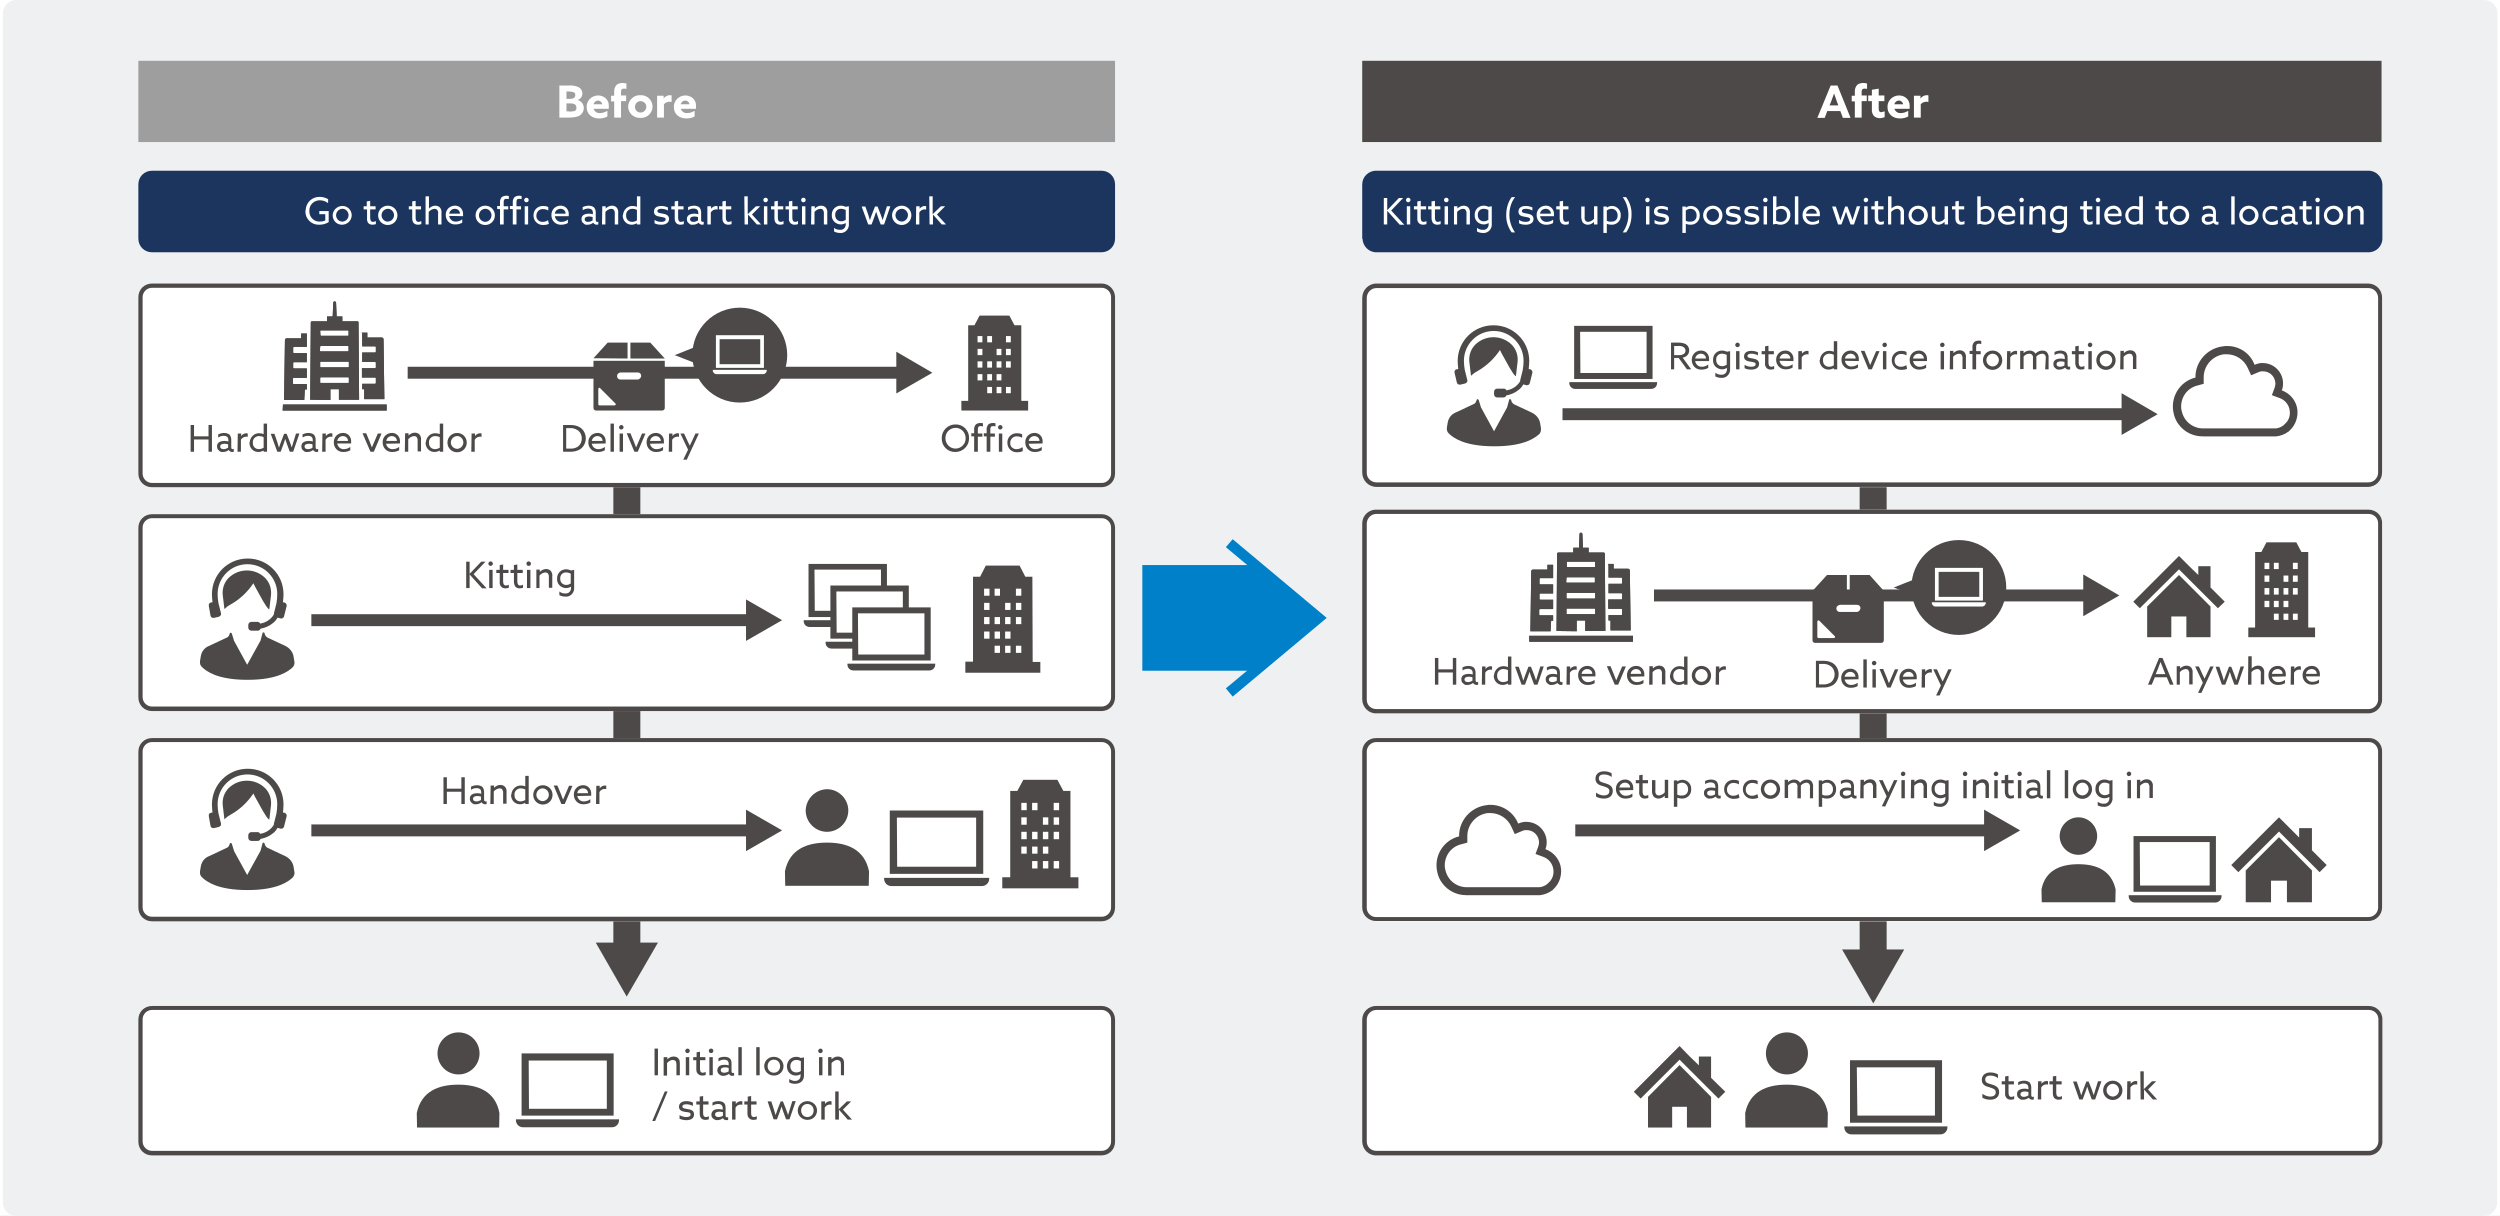 <?xml version="1.0" encoding="utf-8"?>
<!-- Generator: Adobe Illustrator 27.9.0, SVG Export Plug-In . SVG Version: 6.00 Build 0)  -->
<svg version="1.1" id="レイヤー_1" xmlns="http://www.w3.org/2000/svg" xmlns:xlink="http://www.w3.org/1999/xlink" width="880px" height="428px" x="0px"
	 y="0px" viewBox="0 0 880 428" style="enable-background:new 0 0 880 428;" xml:space="preserve">
<rect x="0" y="0" width="880" height="428" fill="#808080" stroke="none"/>
<style type="text/css">
	.st0{fill:none;}
	.st1{fill:#FFFFFF;}
	.st2{fill:#EEF0F1;}
	.st3{fill:#9E9E9F;}
	.st4{fill:#4C4948;}
	.st5{fill:#0080C8;}
	.st6{fill:#1C355E;}
</style>
<rect class="st0" width="880" height="428"/>
<rect class="st1" width="880" height="428"/>
<path class="st2" d="M879,423.2c0,2.7-2.1,4.8-4.8,4.8H5.8c-2.7,0-4.8-2.1-4.8-4.8V4.8C1,2.2,3.1,0,5.7,0c0,0,0.1,0,0.1,0h868.5
	c2.7,0,4.8,2.1,4.8,4.8L879,423.2L879,423.2z"/>
<rect x="48.7" y="21.4" class="st3" width="343.8" height="28.6"/>
<path class="st1" d="M196.9,30.1h3.3c1.2-0.1,2.4,0.1,3.5,0.6c0.8,0.4,1.3,1.3,1.3,2.2c0,1.1-0.7,2-1.7,2.3l0,0
	c1.3,0.3,2.2,1.5,2.2,2.8c0,1.4-0.9,2.6-2.2,3c-1,0.3-2,0.4-3,0.4h-3.4L196.9,30.1L196.9,30.1z M200.7,34.8c1,0,1.8-0.4,1.8-1.3
	c0-0.4-0.1-0.8-0.5-1c-0.6-0.2-1.2-0.3-1.8-0.3h-0.8v2.6H200.7z M200.3,39.3c0.6,0,1.3-0.1,1.9-0.2c0.5-0.2,0.8-0.7,0.7-1.2
	c0-1-0.7-1.5-2-1.5h-1.5v2.8h0.9L200.3,39.3z"/>
<path class="st1" d="M208.9,38.2c0.3,1,1.2,1.7,2.3,1.6c0.9,0,1.8-0.3,2.6-0.8v2c-0.9,0.5-1.9,0.7-2.9,0.7c-2.6,0-4.4-1.6-4.4-4
	c-0.1-2.2,1.7-4,3.9-4.1c0.1,0,0.1,0,0.2,0c2,0,3.7,1.5,3.7,3.5c0,0.1,0,0.2,0,0.4v0.8h-5.4L208.9,38.2z M212,36.7
	c-0.1-0.7-0.7-1.3-1.5-1.3c-0.8,0-1.4,0.6-1.6,1.3H212z"/>
<path class="st1" d="M216.2,35.7h-1.1v-2h1.1v-1.2c-0.1-0.9,0.2-1.9,0.8-2.6c0.6-0.5,1.4-0.7,2.2-0.7c0.4,0,0.9,0.1,1.3,0.2v1.9
	c-0.3-0.1-0.7-0.1-1-0.1c-0.7,0-0.9,0.5-0.9,1.1v1.3h1.8v2h-1.8v5.8h-2.4L216.2,35.7L216.2,35.7z"/>
<path class="st1" d="M225.4,33.5c2.3-0.1,4.2,1.6,4.3,3.9c0,0,0,0.1,0,0.1c0,2.2-1.8,4-4,4c-0.1,0-0.2,0-0.3,0
	c-2.3,0.1-4.2-1.6-4.3-3.9c0,0,0-0.1,0-0.1C221.2,35.2,223.1,33.4,225.4,33.5C225.4,33.5,225.4,33.5,225.4,33.5z M225.4,39.6
	c1.1,0.1,2-0.8,2.1-1.9s-0.8-2-1.9-2.1c-1.1-0.1-2,0.8-2.1,1.9c0,0,0,0.1,0,0.1C223.5,38.7,224.3,39.6,225.4,39.6z"/>
<path class="st1" d="M231.3,33.7h2.3v1l0,0c0.5-0.8,1.4-1.2,2.3-1.2c0.2,0,0.3,0,0.5,0.1v2.3c-0.2,0-0.4-0.1-0.6-0.1
	c-0.8,0-1.6,0.3-2.1,0.9v4.7h-2.4V33.7z"/>
<path class="st1" d="M239.6,38.2c0.3,1,1.2,1.7,2.3,1.6c0.9,0,1.8-0.3,2.6-0.8v2c-0.9,0.5-1.9,0.7-2.9,0.7c-2.6,0-4.4-1.6-4.4-4
	c-0.1-2.2,1.7-4,3.9-4.1c0.1,0,0.1,0,0.2,0c2,0,3.7,1.5,3.7,3.5c0,0.1,0,0.2,0,0.4v0.8h-5.4L239.6,38.2z M242.7,36.7
	c-0.1-0.7-0.7-1.3-1.5-1.3c-0.8,0-1.4,0.6-1.6,1.3H242.7z"/>
<rect x="479.5" y="21.4" class="st4" width="358.8" height="28.6"/>
<path class="st1" d="M644.4,30.1h2.4l4.6,11.4h-2.7l-0.9-2.4h-4.6l-0.9,2.4h-2.6L644.4,30.1z M644,37.1h3.1l-0.5-1.3
	c-0.3-0.9-0.7-2-1-2.9l0,0c-0.3,0.9-0.7,2-1.1,3L644,37.1z"/>
<path class="st1" d="M652.9,35.7h-1.1v-2h1.1v-1.2c-0.1-0.9,0.2-1.9,0.8-2.6c0.6-0.5,1.4-0.7,2.2-0.7c0.4,0,0.9,0.1,1.3,0.2v1.9
	c-0.3-0.1-0.7-0.1-1-0.1c-0.7,0-0.9,0.5-0.9,1.1v1.3h1.8v2h-1.8v5.8h-2.4L652.9,35.7L652.9,35.7z"/>
<path class="st1" d="M663.4,41.2c-0.6,0.3-1.2,0.4-1.8,0.4c-0.7,0-1.5-0.3-2-0.8c-0.5-0.6-0.8-1.5-0.7-2.3v-2.9h-1.3v-2h1.3v-2
	l2.4-0.4v2.4h2v2h-2v2.6c0,0.8,0.2,1.3,0.9,1.3c0.4-0.1,0.8-0.2,1.2-0.3L663.4,41.2L663.4,41.2z"/>
<path class="st1" d="M666.8,38.2c0.3,1,1.2,1.7,2.3,1.6c0.9,0,1.8-0.3,2.6-0.8v2c-0.9,0.5-1.9,0.7-2.9,0.7c-2.6,0-4.4-1.6-4.4-4
	c-0.1-2.2,1.7-4,3.9-4.1c0.1,0,0.1,0,0.2,0c2,0,3.7,1.5,3.7,3.5c0,0.1,0,0.2,0,0.4v0.8h-5.4L666.8,38.2z M669.9,36.7
	c-0.1-0.7-0.7-1.3-1.5-1.3c-0.8,0-1.4,0.6-1.6,1.3H669.9z"/>
<path class="st1" d="M673.7,33.7h2.3v1l0,0c0.5-0.8,1.4-1.2,2.3-1.2c0.2,0,0.3,0,0.5,0.1v2.3c-0.2,0-0.4-0.1-0.6-0.1
	c-0.8,0-1.6,0.3-2.1,0.9v4.7h-2.4V33.7z"/>
<path class="st5" d="M441.5,198.9l22.6,18.6l-22.6,18.6h-39.4v-37.2H441.5z"/>
<path class="st5" d="M433.9,245.2l-2.4-2.9l29.8-24.8l-29.8-24.9l2.4-2.8l33.1,27.7L433.9,245.2z"/>
<rect x="215.9" y="164.4" class="st4" width="9.5" height="170.6"/>
<path class="st4" d="M209.7,331.8l10.9,19l11-19H209.7z"/>
<rect x="654.6" y="166.9" class="st4" width="9.5" height="170.6"/>
<path class="st4" d="M648.4,334.2l11,19l10.9-19H648.4z"/>
<path class="st1" d="M48.7,166.7c0,2.7,2.1,4.8,4.8,4.8c0,0,0,0,0,0h334.2c2.7,0,4.8-2.1,4.8-4.8v-62.1c0-2.7-2.1-4.8-4.8-4.8H53.5
	c-2.7,0-4.8,2.1-4.8,4.8l0,0V166.7z"/>
<path class="st4" d="M387.8,101.3c1.8,0,3.3,1.5,3.3,3.3v62.1c0,1.8-1.5,3.3-3.3,3.3H53.5c-1.8,0-3.3-1.5-3.3-3.3v-62.1
	c0-1.8,1.5-3.3,3.3-3.3L387.8,101.3 M387.8,99.8H53.5c-2.7,0-4.8,2.1-4.8,4.8l0,0v62.1c0,2.7,2.1,4.8,4.8,4.8c0,0,0,0,0,0h334.2
	c2.7,0,4.8-2.1,4.8-4.8v-62.1C392.5,102,390.4,99.8,387.8,99.8z"/>
<g transform="translate(-7.9)">
	<g transform="translate(487.4 100.8)">
		<path class="st1" d="M0.1,65.6c0,2.8,2.2,5.1,5,5.1h349c2.8,0,5-2.3,5-5.1V4.1c0-2.8-2.2-5.1-5-5.1H5C2.2-1,0,1.3,0,4.1v61.4
			L0.1,65.6z"/>
	</g>
	<path class="st4" d="M841.6,101.4c1.9,0,3.4,1.6,3.4,3.5v61.4c0,1.9-1.5,3.5-3.4,3.5H492.4c-1.9,0-3.5-1.6-3.4-3.5v-61.4
		c0-1.9,1.5-3.5,3.4-3.5L841.6,101.4 M841.6,99.8H492.4c-2.8,0-5,2.3-5,5.1v61.4c0,2.8,2.2,5.1,5,5.1h349c2.8,0,5-2.3,5-5.1v-61.4
		C846.5,102.2,844.4,99.9,841.6,99.8C841.6,99.8,841.6,99.8,841.6,99.8L841.6,99.8z"/>
</g>
<path class="st4" d="M67.1,159h1.2v-4.3h5.1v4.3h1.2v-9.4h-1.2v4h-5.1v-4h-1.2V159z M78.5,159.1c0.7,0,1.4-0.2,2-0.7h0
	c0.3,0.4,0.7,0.7,1.2,0.7c0.2,0,0.4,0,0.6-0.1v-1c-0.1,0.1-0.2,0.1-0.4,0.1c-0.4,0-0.5-0.3-0.5-0.7v-2.7c0-0.6-0.2-1.2-0.6-1.7
	c-0.5-0.4-1.2-0.6-1.9-0.6c-0.7,0-1.5,0.2-2.1,0.5v1.1c0.6-0.4,1.3-0.6,2-0.6c0.4,0,0.8,0.1,1.2,0.4c0.3,0.3,0.4,0.7,0.4,1.1v0.5
	c-0.4-0.1-0.9-0.2-1.4-0.2c-0.6,0-1.2,0.1-1.8,0.4c-0.5,0.3-0.9,0.9-0.8,1.6c0,0.6,0.2,1.1,0.7,1.4C77.4,159,78,159.2,78.5,159.1z
	 M78.7,158.1c-0.7,0-1.2-0.3-1.2-0.9c0-0.8,0.8-1,1.6-1c0.4,0,0.8,0.1,1.2,0.2v1.2C79.8,157.9,79.3,158.1,78.7,158.1z M83.6,159h1.2
	v-4.2c0.4-0.7,1.1-1.1,1.9-1.1c0.2,0,0.3,0,0.5,0.1v-1.2c-0.1,0-0.3-0.1-0.4-0.1c-0.8,0-1.5,0.4-1.9,1l0,0v-0.9h-1.2L83.6,159z
	 M87.8,155.9c0,1.7,1.3,3.2,3.1,3.2c0.7,0,1.3-0.2,1.9-0.5l0,0v0.4H94v-9.9h-1.2v3.7l0,0c-0.5-0.2-1-0.3-1.5-0.3
	c-1.8-0.1-3.3,1.4-3.4,3.2C87.8,155.7,87.8,155.8,87.8,155.9z M89,155.8c-0.1-1.2,0.8-2.2,2-2.3c0.1,0,0.1,0,0.2,0
	c0.5,0,1.1,0.1,1.6,0.4v3.7c-0.5,0.3-1.1,0.5-1.7,0.5c-1.2,0-2.1-0.9-2.1-2.1C89,156,89,155.9,89,155.8z M97.6,159h1.2l1-2.7
	c0.2-0.6,0.4-1.2,0.6-1.8h0c0.2,0.6,0.4,1.2,0.6,1.8l1,2.7h1.2l2.2-6.4h-1.2l-0.9,2.9c-0.2,0.7-0.4,1.3-0.6,2h0
	c-0.2-0.7-0.5-1.3-0.7-2l-1.1-2.8H100l-1.1,2.9c-0.2,0.6-0.5,1.3-0.7,2h0c-0.2-0.7-0.4-1.3-0.6-2l-1-2.9h-1.3L97.6,159z
	 M108.2,159.1c0.7,0,1.4-0.2,2-0.7h0c0.3,0.4,0.7,0.7,1.2,0.7c0.2,0,0.4,0,0.6-0.1v-1c-0.1,0.1-0.2,0.1-0.4,0.1
	c-0.4,0-0.5-0.3-0.5-0.7v-2.7c0-0.6-0.2-1.2-0.6-1.7c-0.5-0.4-1.2-0.6-1.9-0.6c-0.7,0-1.5,0.2-2.1,0.5v1.1c0.6-0.4,1.3-0.6,2-0.6
	c0.4,0,0.8,0.1,1.2,0.4c0.3,0.3,0.4,0.7,0.4,1.1v0.5c-0.4-0.1-0.9-0.2-1.4-0.2c-0.6,0-1.2,0.1-1.8,0.4c-0.5,0.3-0.9,0.9-0.8,1.6
	c0,0.6,0.2,1.1,0.7,1.4C107.1,159,107.7,159.2,108.2,159.1z M108.4,158.1c-0.7,0-1.2-0.3-1.2-0.9c0-0.8,0.8-1,1.6-1
	c0.4,0,0.8,0.1,1.2,0.2v1.2C109.6,157.9,109,158.1,108.4,158.1L108.4,158.1z M113.4,159h1.2v-4.2c0.4-0.7,1.1-1.1,1.9-1.1
	c0.2,0,0.3,0,0.5,0.1v-1.2c-0.1,0-0.3-0.1-0.4-0.1c-0.8,0-1.5,0.4-1.9,1l0,0v-0.9h-1.2L113.4,159z M123.6,156.1c0-0.2,0-0.4,0-0.6
	c0.1-1.6-1-3-2.6-3.1c-0.1,0-0.2,0-0.3,0c-1.8,0-3.2,1.4-3.2,3.2c0,0.1,0,0.1,0,0.2c0,1.8,1.4,3.3,3.2,3.3c0.1,0,0.2,0,0.3,0
	c0.8,0,1.6-0.2,2.3-0.6v-1.2c-0.6,0.5-1.4,0.8-2.2,0.8c-1.2,0.1-2.2-0.8-2.4-2H123.6z M120.7,153.5c1,0,1.8,0.7,1.8,1.7c0,0,0,0,0,0
	h-3.8C118.9,154.2,119.7,153.5,120.7,153.5L120.7,153.5z M130.4,159h1.2l2.7-6.4H133l-1.2,2.8c-0.3,0.7-0.6,1.4-0.9,2.1h0
	c-0.3-0.7-0.5-1.4-0.8-2.1l-1.2-2.9h-1.3L130.4,159z M140.8,156.1c0-0.2,0-0.4,0-0.6c0.1-1.6-1-3-2.6-3.1c-0.1,0-0.2,0-0.3,0
	c-1.8,0-3.2,1.4-3.2,3.2c0,0.1,0,0.1,0,0.2c0,1.8,1.4,3.3,3.2,3.3c0.1,0,0.2,0,0.3,0c0.8,0,1.6-0.2,2.3-0.6v-1.2
	c-0.6,0.5-1.4,0.8-2.2,0.8c-1.2,0.1-2.2-0.8-2.4-1.9L140.8,156.1z M137.9,153.5c1,0,1.8,0.7,1.8,1.7c0,0,0,0,0,0H136
	C136.1,154.2,136.9,153.5,137.9,153.5L137.9,153.5z M142.5,159h1.2v-4.4c0.5-0.6,1.2-1,2-1.1c0.4,0,0.8,0.1,1,0.4
	c0.2,0.4,0.4,0.8,0.3,1.3v3.7h1.2v-4c0.1-0.7-0.1-1.4-0.5-1.9c-0.4-0.5-1.1-0.7-1.7-0.7c-0.8,0-1.6,0.4-2.2,1l0,0v-0.8h-1.2
	L142.5,159z M149.8,155.9c0,1.7,1.3,3.2,3.1,3.2c0.7,0,1.3-0.2,1.9-0.5l0,0v0.4h1.2v-9.9h-1.2v3.7l0,0c-0.5-0.2-1-0.3-1.5-0.3
	c-1.8-0.1-3.3,1.4-3.4,3.2C149.8,155.7,149.8,155.8,149.8,155.9z M151,155.8c-0.1-1.2,0.8-2.2,2-2.3c0.1,0,0.1,0,0.2,0
	c0.5,0,1.1,0.1,1.6,0.4v3.7c-0.5,0.3-1.1,0.5-1.7,0.5c-1.2,0-2.1-0.9-2.1-2.1C151,156,151,155.9,151,155.8z M157.5,155.8
	c0,1.9,1.5,3.4,3.4,3.4s3.4-1.5,3.4-3.4c0-1.9-1.5-3.4-3.4-3.4S157.5,153.9,157.5,155.8z M158.7,155.8c0-1.2,0.9-2.2,2.1-2.3
	s2.2,0.9,2.3,2.1c0,0,0,0.1,0,0.1c0,1.2-0.9,2.2-2.1,2.3c-1.2,0-2.2-0.9-2.3-2.1C158.7,155.9,158.7,155.8,158.7,155.8z M165.9,159
	h1.2v-4.2c0.4-0.7,1.1-1.1,1.9-1.1c0.2,0,0.3,0,0.5,0.1v-1.2c-0.1,0-0.3-0.1-0.4-0.1c-0.8,0-1.5,0.4-1.9,1l0,0v-0.9h-1.2L165.9,159z
	"/>
<g transform="translate(1)">
	<path class="st4" d="M197.1,159h2.3c1.4,0.1,2.7-0.2,3.9-0.9c1.2-0.9,1.9-2.3,1.9-3.8c0-1.6-0.8-3.1-2.1-3.9
		c-1-0.6-2.2-0.8-3.3-0.8h-2.6V159z M198.3,157.9v-7.2h1.2c1-0.1,2,0.2,2.8,0.7c1,0.7,1.5,1.8,1.5,2.9c0,1.2-0.5,2.3-1.5,3
		c-0.9,0.5-1.8,0.7-2.8,0.6H198.3z M212.2,156.1c0-0.2,0-0.4,0-0.6c0.1-1.6-1-3-2.6-3.1c-0.1,0-0.2,0-0.3,0c-1.8,0-3.2,1.4-3.2,3.2
		c0,0.1,0,0.1,0,0.2c0,1.8,1.4,3.3,3.2,3.3c0.1,0,0.2,0,0.3,0c0.8,0,1.6-0.2,2.3-0.6v-1.2c-0.6,0.5-1.4,0.8-2.2,0.8
		c-1.2,0.1-2.2-0.8-2.4-1.9L212.2,156.1z M209.3,153.5c1,0,1.8,0.7,1.8,1.7c0,0,0,0,0,0h-3.8C207.5,154.2,208.3,153.5,209.3,153.5z
		 M213.9,159h1.2v-9.9h-1.2V159z M216.9,150.4c0,0.5,0.4,0.8,0.8,0.8s0.8-0.4,0.8-0.8s-0.4-0.8-0.8-0.8
		C217.3,149.6,216.9,150,216.9,150.4C216.9,150.4,216.9,150.4,216.9,150.4L216.9,150.4z M217.1,159h1.2v-6.4h-1.2L217.1,159z
		 M222.3,159h1.2l2.7-6.4h-1.2l-1.2,2.8c-0.3,0.7-0.6,1.4-0.9,2.1h0c-0.3-0.7-0.5-1.4-0.8-2.1l-1.2-2.9h-1.3L222.3,159z
		 M232.7,156.1c0-0.2,0-0.4,0-0.6c0.1-1.6-1-3-2.6-3.1c-0.1,0-0.2,0-0.3,0c-1.8,0-3.2,1.4-3.2,3.2c0,0.1,0,0.1,0,0.2
		c0,1.8,1.4,3.3,3.2,3.3c0.1,0,0.2,0,0.3,0c0.8,0,1.6-0.2,2.3-0.6v-1.2c-0.6,0.5-1.4,0.8-2.2,0.8c-1.2,0.1-2.2-0.8-2.4-1.9
		L232.7,156.1z M229.8,153.5c1,0,1.8,0.7,1.8,1.7c0,0,0,0,0,0h-3.8C228,154.2,228.8,153.5,229.8,153.5z M234.4,159h1.2v-4.2
		c0.4-0.7,1.1-1.1,1.9-1.1c0.2,0,0.3,0,0.5,0.1v-1.2c-0.1,0-0.3-0.1-0.4-0.1c-0.8,0-1.5,0.4-1.9,1l0,0v-0.9h-1.2L234.4,159z
		 M240.7,161.9l4.3-9.3h-1.2l-1.1,2.4c-0.3,0.6-0.6,1.3-0.9,1.9h0c-0.3-0.6-0.6-1.3-0.9-1.9l-1.1-2.4h-1.3l2.7,5.7l-1.7,3.5H240.7z"
		/>
</g>
<path class="st4" d="M331.5,154.3c-0.1,2.6,2,4.8,4.6,4.8c0.1,0,0.1,0,0.2,0c2.6,0,4.8-2.1,4.8-4.7c0-0.1,0-0.1,0-0.2
	c0.1-2.6-2-4.8-4.6-4.8c-0.1,0-0.1,0-0.2,0c-2.6,0-4.8,2.1-4.8,4.7C331.5,154.2,331.5,154.2,331.5,154.3z M332.8,154.3
	c-0.1-2,1.5-3.6,3.4-3.7c2-0.1,3.6,1.5,3.7,3.4c0,0.1,0,0.2,0,0.2c0.1,2-1.5,3.6-3.4,3.7c-2,0.1-3.6-1.5-3.7-3.4
	C332.8,154.5,332.8,154.4,332.8,154.3z M343,159h1.2v-5.3h1.6v-1.1h-1.6v-1.4c0-0.7,0.1-1.2,0.9-1.2c0.3,0,0.6,0,0.9,0.1v-1.1
	c-0.3-0.1-0.6-0.1-1-0.1c-0.6,0-1.1,0.2-1.5,0.5c-0.4,0.5-0.7,1.2-0.6,1.9v1.2h-1v1.1h1V159z M347.4,159h1.2v-5.3h1.6v-1.1h-1.6
	v-1.4c0-0.7,0.1-1.2,0.9-1.2c0.3,0,0.6,0,0.9,0.1v-1.1c-0.3-0.1-0.6-0.1-1-0.1c-0.6,0-1.1,0.2-1.5,0.5c-0.4,0.5-0.7,1.2-0.6,1.9v1.2
	h-1v1.1h1V159z M351.3,150.4c0,0.5,0.4,0.8,0.8,0.8s0.8-0.4,0.8-0.8s-0.4-0.8-0.8-0.8C351.7,149.6,351.3,150,351.3,150.4
	C351.3,150.4,351.3,150.4,351.3,150.4z M351.6,159h1.2v-6.4h-1.2V159z M359.7,157.5c-0.5,0.4-1.2,0.6-1.8,0.6
	c-1.2,0.1-2.3-0.8-2.3-2c0-0.1,0-0.1,0-0.2c0-1.2,0.9-2.3,2.2-2.3c0.1,0,0.1,0,0.2,0c0.6,0,1.3,0.2,1.8,0.5v-1.2
	c-0.5-0.3-1.1-0.4-1.7-0.4c-1.9-0.1-3.5,1.3-3.5,3.2c0,0.1,0,0.1,0,0.2c0,1.8,1.4,3.3,3.3,3.3c0.1,0,0.1,0,0.2,0
	c0.7,0,1.3-0.1,1.9-0.4V157.5z M367,156.1c0-0.2,0-0.4,0-0.6c0.1-1.6-1-3-2.6-3.1c-0.1,0-0.2,0-0.3,0c-1.8,0-3.2,1.4-3.2,3.2
	c0,0.1,0,0.1,0,0.2c0,1.8,1.4,3.3,3.2,3.3c0.1,0,0.2,0,0.3,0c0.8,0,1.6-0.2,2.3-0.6v-1.2c-0.6,0.5-1.4,0.8-2.2,0.8
	c-1.2,0.1-2.2-0.8-2.4-1.9L367,156.1z M364.1,153.5c1,0,1.8,0.7,1.8,1.7c0,0,0,0,0,0h-3.8C362.3,154.2,363.1,153.5,364.1,153.5
	L364.1,153.5z"/>
<path class="st4" d="M116.3,140.8L116.3,140.8V137h3v3.7h7.1l-0.2-27.2c0-0.2-0.2-0.4-0.4-0.4h-5.3v-1.7h-2l-0.2-4.8
	c0-0.3-0.2-0.5-0.5-0.5s-0.5,0.2-0.5,0.5l-0.2,4.8h-2v1.7h-5.3c-0.2,0-0.4,0.2-0.4,0.4l-0.2,27.1v0.1l0,0L116.3,140.8L116.3,140.8z
	 M112.7,116.5c0-0.1,0.1-0.2,0.2-0.2h9.6c0.1,0,0.2,0.1,0.2,0.2v1.5c0,0.1-0.1,0.2-0.2,0.2H113c-0.1,0-0.2-0.1-0.2-0.2L112.7,116.5z
	 M112.7,122c0-0.1,0.1-0.2,0.2-0.2h9.6c0.1,0,0.2,0.1,0.2,0.2v1.5c0,0.1-0.1,0.2-0.2,0.2h-9.7c-0.1,0-0.2-0.1-0.2-0.2L112.7,122z
	 M112.7,127.5c0-0.1,0.1-0.2,0.2-0.2h9.7c0.1,0,0.2,0.1,0.2,0.2v1.6c0,0.1-0.1,0.2-0.2,0.2h-9.7c-0.1,0-0.2-0.1-0.2-0.2V127.5z
	 M112.7,134.6V133c0-0.1,0.1-0.2,0.2-0.2h9.7c0.1,0,0.2,0.1,0.2,0.2v1.6c0,0.1-0.1,0.2-0.2,0.2h-9.8
	C112.7,134.7,112.7,134.7,112.7,134.6z"/>
<path class="st4" d="M136.1,144.5v-2.1H99.6l-0.1,2v0.1H136.1z"/>
<path class="st4" d="M127.5,117.4v4.5h4.5c0.1,0,0.3,0.1,0.3,0.2c0,0,0,0.1,0,0.1v1.6c0,0.1-0.1,0.3-0.2,0.3c0,0-0.1,0-0.1,0h-4.5
	v3.3h4.5c0.1,0,0.3,0.1,0.3,0.2c0,0,0,0.1,0,0.1v1.6c0,0.1-0.1,0.3-0.2,0.3c0,0-0.1,0-0.1,0h-4.6v3.3h4.6c0.1,0,0.3,0.1,0.3,0.2
	c0,0,0,0.1,0,0.1v1.6c0,0.1-0.1,0.3-0.2,0.3c0,0-0.1,0-0.1,0h-4.5v1.9h0.7v3.5h7.1l-0.3-21.1c0-0.3-0.3-0.6-0.6-0.6h-5.1v-1.7h-2
	L127.5,117.4z"/>
<path class="st4" d="M107.3,137.1h0.7v-1.9h-4.6c-0.1,0-0.3-0.1-0.3-0.2c0,0,0-0.1,0-0.1v-1.6c0-0.1,0.1-0.3,0.2-0.3
	c0,0,0.1,0,0.1,0h4.6v-3.3h-4.5c-0.1,0-0.3-0.1-0.3-0.2c0,0,0-0.1,0-0.1v-1.6c0-0.1,0.1-0.3,0.2-0.3c0,0,0.1,0,0.1,0h4.5v-3.2h-4.5
	c-0.1,0-0.3-0.1-0.3-0.2c0,0,0-0.1,0-0.1v-1.6c0-0.1,0.1-0.3,0.2-0.3c0,0,0.1,0,0.1,0h4.5v-4.7h-2v1.7h-5.1c-0.3,0-0.6,0.2-0.6,0.6
	c0,0,0,0,0,0l-0.3,20.7v0.4h7.1L107.3,137.1z"/>
<path class="st4" d="M116.3,140.8L116.3,140.8V137h3v3.7h7.1l-0.2-27.2c0-0.2-0.2-0.4-0.4-0.4h-5.3v-1.7h-2l-0.2-4.8
	c0-0.3-0.2-0.5-0.5-0.5s-0.5,0.2-0.5,0.5l-0.2,4.8h-2v1.7h-5.3c-0.2,0-0.4,0.2-0.4,0.4l-0.2,27.1v0.1l0,0L116.3,140.8L116.3,140.8z
	 M112.7,116.5c0-0.1,0.1-0.2,0.2-0.2h9.6c0.1,0,0.2,0.1,0.2,0.2v1.5c0,0.1-0.1,0.2-0.2,0.2H113c-0.1,0-0.2-0.1-0.2-0.2L112.7,116.5z
	 M112.7,122c0-0.1,0.1-0.2,0.2-0.2h9.6c0.1,0,0.2,0.1,0.2,0.2v1.5c0,0.1-0.1,0.2-0.2,0.2h-9.7c-0.1,0-0.2-0.1-0.2-0.2L112.7,122z
	 M112.7,127.5c0-0.1,0.1-0.2,0.2-0.2h9.7c0.1,0,0.2,0.1,0.2,0.2v1.6c0,0.1-0.1,0.2-0.2,0.2h-9.7c-0.1,0-0.2-0.1-0.2-0.2V127.5z
	 M112.7,134.6V133c0-0.1,0.1-0.2,0.2-0.2h9.7c0.1,0,0.2,0.1,0.2,0.2v1.6c0,0.1-0.1,0.2-0.2,0.2h-9.8
	C112.7,134.7,112.7,134.7,112.7,134.6z"/>
<path class="st4" d="M136.1,144.5v-2.1H99.6l-0.1,2v0.1H136.1z"/>
<path class="st4" d="M127.5,117.4v4.5h4.5c0.1,0,0.3,0.1,0.3,0.2c0,0,0,0.1,0,0.1v1.6c0,0.1-0.1,0.3-0.2,0.3c0,0-0.1,0-0.1,0h-4.5
	v3.3h4.5c0.1,0,0.3,0.1,0.3,0.2c0,0,0,0.1,0,0.1v1.6c0,0.1-0.1,0.3-0.2,0.3c0,0-0.1,0-0.1,0h-4.6v3.3h4.6c0.1,0,0.3,0.1,0.3,0.2
	c0,0,0,0.1,0,0.1v1.6c0,0.1-0.1,0.3-0.2,0.3c0,0-0.1,0-0.1,0h-4.5v1.9h0.7v3.5h7.1l-0.3-21.1c0-0.3-0.3-0.6-0.6-0.6h-5.1v-1.7h-2
	L127.5,117.4z"/>
<path class="st4" d="M107.3,137.1h0.7v-1.9h-4.6c-0.1,0-0.3-0.1-0.3-0.2c0,0,0-0.1,0-0.1v-1.6c0-0.1,0.1-0.3,0.2-0.3
	c0,0,0.1,0,0.1,0h4.6v-3.3h-4.5c-0.1,0-0.3-0.1-0.3-0.2c0,0,0-0.1,0-0.1v-1.6c0-0.1,0.1-0.3,0.2-0.3c0,0,0.1,0,0.1,0h4.5v-3.2h-4.5
	c-0.1,0-0.3-0.1-0.3-0.2c0,0,0-0.1,0-0.1v-1.6c0-0.1,0.1-0.3,0.2-0.3c0,0,0.1,0,0.1,0h4.5v-4.7h-2v1.7h-5.1c-0.3,0-0.6,0.2-0.6,0.6
	c0,0,0,0,0,0l-0.3,20.7v0.4h7.1L107.3,137.1z"/>
<rect x="143.5" y="129.1" class="st4" width="174.2" height="4.2"/>
<path class="st4" d="M315.5,138.5l12.7-7.3l-12.7-7.4V138.5z"/>
<path class="st4" d="M359.3,114.5h-2.2l-1.8-3.4h-10.5l-1.8,3.4h-2.2v26.6h-2.4v3.4h23.5v-3.4h-2.4v-26.6H359.3z M345.8,133.9h-1.7
	v-2.2h1.7V133.9z M345.8,129.4h-1.7v-2.2h1.7V129.4z M345.8,125h-1.7v-2.2h1.7V125z M345.8,120.5h-1.7v-2.2h1.7V120.5z M349.2,138.4
	h-1.7v-2.2h1.7V138.4z M349.2,133.9h-1.7v-2.2h1.7V133.9z M349.2,129.4h-1.7v-2.2h1.7V129.4z M349.2,120.5h-1.7v-2.2h1.7V120.5z
	 M352.5,138.4h-1.7v-2.2h1.7V138.4z M352.5,133.9h-1.7v-2.2h1.7V133.9z M352.5,129.4h-1.7v-2.2h1.7V129.4z M352.5,125h-1.7v-2.2h1.7
	V125z M355.8,138.4h-1.7v-2.2h1.7V138.4z M355.8,129.4h-1.7v-2.2h1.7V129.4z M355.8,125h-1.7v-2.2h1.7V125z M355.8,120.5h-1.7v-2.2
	h1.7V120.5z"/>
<path class="st1" d="M48.7,245.5c0,2.7,2.1,4.8,4.8,4.8c0,0,0,0,0,0h334.2c2.7,0,4.8-2.1,4.8-4.8v-59.7c0-2.7-2.1-4.8-4.8-4.8H53.5
	c-2.7,0-4.8,2.1-4.8,4.8l0,0V245.5z"/>
<path class="st4" d="M387.8,182.4c1.8,0,3.3,1.5,3.3,3.3v59.7c0,1.8-1.5,3.3-3.3,3.3H53.5c-1.8,0-3.3-1.5-3.3-3.3v-59.7
	c0-1.8,1.5-3.3,3.3-3.3H387.8 M387.8,181H53.5c-2.7,0-4.8,2.1-4.8,4.8l0,0v59.7c0,2.7,2.1,4.8,4.8,4.8c0,0,0,0,0,0h334.2
	c2.7,0,4.8-2.1,4.8-4.8v-59.7C392.5,183.2,390.5,181,387.8,181C387.8,181,387.8,181,387.8,181z"/>
<path class="st4" d="M164.1,207h1.2v-4.8l0,0l4.4,4.9h1.6l-4.6-5l4.2-4.4h-1.5l-4.1,4.3l0,0v-4.3h-1.2V207z M171.9,198.4
	c0,0.5,0.4,0.8,0.8,0.8s0.8-0.4,0.8-0.8s-0.4-0.8-0.8-0.8C172.3,197.6,171.9,198,171.9,198.4C171.9,198.4,171.9,198.4,171.9,198.4z
	 M172.2,207h1.2v-6.4h-1.2V207z M176.4,206.5c0.4,0.4,0.9,0.6,1.5,0.6c0.4,0,0.8-0.1,1.2-0.2v-1.1c-0.3,0.2-0.6,0.3-1,0.3
	c-0.8,0-1-0.7-1-1.5v-2.9h1.9v-1.1h-1.9v-1.9l-1.2,0.2v1.7h-1.2v1.1h1.2v3.1C175.8,205.4,176,206,176.4,206.5L176.4,206.5z
	 M181.4,206.5c0.4,0.4,0.9,0.6,1.5,0.6c0.4,0,0.8-0.1,1.2-0.2v-1.1c-0.3,0.2-0.6,0.3-1,0.3c-0.8,0-1-0.7-1-1.5v-2.9h1.9v-1.1h-1.9
	v-1.9l-1.2,0.2v1.7h-1.2v1.1h1.2v3.1C180.9,205.4,181.1,206,181.4,206.5L181.4,206.5z M185.3,198.4c0,0.5,0.4,0.8,0.8,0.8
	c0.5,0,0.8-0.4,0.8-0.8s-0.4-0.8-0.8-0.8C185.7,197.6,185.3,197.9,185.3,198.4C185.3,198.4,185.3,198.4,185.3,198.4L185.3,198.4z
	 M185.5,207h1.2v-6.4h-1.2V207z M188.7,207h1.2v-4.4c0.5-0.6,1.2-1,2-1.1c0.4,0,0.8,0.1,1,0.4c0.2,0.4,0.4,0.8,0.3,1.3v3.7h1.2v-4
	c0.1-0.7-0.1-1.4-0.5-1.9c-0.4-0.5-1.1-0.7-1.7-0.7c-0.8,0-1.6,0.4-2.2,1l0,0v-0.8h-1.2V207z M196.9,209.5c0.6,0.3,1.3,0.5,2,0.5
	c1.6,0.2,3-1,3.2-2.6c0-0.2,0-0.3,0-0.5v-6.3l-1.1,0.2c-0.5-0.2-1.1-0.4-1.6-0.4c-1.8-0.1-3.3,1.3-3.3,3.1c0,0.1,0,0.2,0,0.3
	c-0.1,1.7,1.3,3.1,3,3.2c0.1,0,0.1,0,0.2,0c0.6,0,1.2-0.2,1.7-0.5l0,0v0.5c0,1-0.7,1.9-1.8,1.9c-0.1,0-0.2,0-0.3,0
	c-0.7,0-1.4-0.2-2-0.7L196.9,209.5z M197.2,203.7c-0.1-1.2,0.8-2.2,1.9-2.2c0.1,0,0.1,0,0.2,0c0.6,0,1.1,0.2,1.6,0.4v3.5
	c-0.5,0.3-1,0.5-1.6,0.5c-1.2,0-2.1-0.9-2.1-2.1C197.2,203.8,197.2,203.8,197.2,203.7z"/>
<rect x="109.6" y="216.2" class="st4" width="155.1" height="4.2"/>
<path class="st4" d="M262.6,225.6l12.7-7.3l-12.7-7.3V225.6z"/>
<path class="st4" d="M363.4,203h-2.5l-2-3.9H347l-2,3.9h-2.5v29.9h-2.7v3.9h26.4V233h-2.7L363.4,203L363.4,203z M348.3,224.8h-1.9
	v-2.5h1.9V224.8z M348.3,219.7h-1.9v-2.5h1.9V219.7z M348.3,214.7h-1.9v-2.5h1.9V214.7z M348.3,209.7h-1.9v-2.5h1.9V209.7z
	 M352,229.8h-1.9v-2.5h1.9V229.8z M352,224.8h-1.9v-2.5h1.9V224.8z M352,219.7h-1.9v-2.5h1.9V219.7z M352,209.7h-1.9v-2.5h1.9V209.7
	z M355.7,229.8h-1.9v-2.5h1.9V229.8z M355.7,224.8h-1.9v-2.5h1.9V224.8z M355.7,219.7h-1.9v-2.5h1.9V219.7z M355.7,214.7h-1.9v-2.5
	h1.9V214.7z M359.5,229.8h-1.9v-2.5h1.9V229.8z M359.5,219.7h-1.9v-2.5h1.9V219.7z M359.5,214.7h-1.9v-2.5h1.9V214.7z M359.5,209.7
	h-1.9v-2.5h1.9V209.7z"/>
<path class="st4" d="M208.9,143.6c0,0.5,0.4,0.9,0.9,0.9h23.3c0.5,0,0.9-0.4,0.9-0.9V127h-25.1V143.6z"/>
<path class="st1" d="M211,136.5c0.1,0,0.1,0,0.2,0.1l5.4,5.4c0.2,0.1,0.2,0.4,0,0.6c-0.1,0.1-0.2,0.1-0.3,0.1H211
	c-0.2,0-0.4-0.2-0.4-0.4v-5.4C210.6,136.7,210.8,136.5,211,136.5L211,136.5z"/>
<path class="st1" d="M225.3,133.2c-0.2,0.2-0.6,0.4-0.9,0.4h-6c-0.7,0-1.2-0.5-1.2-1.2c0-0.3,0.1-0.7,0.4-0.9
	c0.2-0.2,0.6-0.4,0.9-0.4h6c0.7,0,1.2,0.5,1.2,1.2C225.7,132.6,225.5,133,225.3,133.2z"/>
<path class="st4" d="M228.9,120.6h-7v5.6H234L228.9,120.6z"/>
<path class="st4" d="M208.9,126.1L208.9,126.1l12,0.1v-5.6h-7l-3,3.3L208.9,126.1z"/>
<circle class="st4" cx="260.4" cy="125" r="16.7"/>
<path class="st4" d="M255.1,131.9l-17.6-6.9l17.6-7V131.9z"/>
<path class="st1" d="M268.9,118v11.5H252V118H268.9z M253.3,128.2h14.3v-8.8h-14.3L253.3,128.2L253.3,128.2z M250.9,130.2v0.2
	c0,0.7,0.6,1.3,1.3,1.3h16.4c0.7,0,1.3-0.6,1.3-1.3v-0.2H250.9z"/>
<g transform="translate(-7.9 3.2)">
	<g transform="translate(487.4 177.2)">
		<path class="st1" d="M0.1,65.9c0.1,2.7,2.3,4.9,5,4.8h349c2.7,0.1,5-2.1,5-4.8V3.8c-0.1-2.7-2.3-4.9-5-4.8H5c-2.7-0.1-5,2.1-5,4.8
			v62.1H0.1z"/>
	</g>
	<path class="st4" d="M841.6,177.7c1.9,0,3.4,1.4,3.4,3.3v62.1c-0.1,1.9-1.6,3.3-3.4,3.3H492.4c-1.9,0-3.4-1.4-3.4-3.3V181
		c0.1-1.9,1.6-3.3,3.4-3.3H841.6 M841.6,176.2H492.4c-2.7-0.1-5,2.1-5,4.8v62.1c0.1,2.7,2.3,4.9,5,4.8h349c2.7,0.1,5-2.1,5-4.8V181
		C846.5,178.3,844.3,176.2,841.6,176.2C841.6,176.2,841.6,176.2,841.6,176.2L841.6,176.2z"/>
</g>
<g transform="translate(0 6)">
	<path class="st4" d="M505.1,235h1.2v-4.3h5.1v4.3h1.2v-9.4h-1.2v4h-5.1v-4h-1.2V235z M516.5,235.1c0.7,0,1.4-0.2,2-0.7h0
		c0.3,0.4,0.7,0.7,1.2,0.7c0.2,0,0.4,0,0.6-0.1v-1c-0.1,0.1-0.2,0.1-0.4,0.1c-0.4,0-0.5-0.3-0.5-0.7v-2.7c0-0.6-0.2-1.2-0.6-1.7
		c-0.5-0.4-1.2-0.6-1.9-0.6c-0.7,0-1.5,0.2-2.1,0.5v1.1c0.6-0.4,1.3-0.6,2-0.6c0.4,0,0.8,0.1,1.2,0.4c0.3,0.3,0.4,0.7,0.4,1.1v0.5
		c-0.4-0.1-0.9-0.2-1.4-0.2c-0.6,0-1.2,0.1-1.8,0.4c-0.5,0.3-0.9,0.9-0.8,1.6c0,0.6,0.2,1.1,0.7,1.4
		C515.4,235,516,235.2,516.5,235.1z M516.7,234.1c-0.7,0-1.2-0.3-1.2-0.9c0-0.8,0.8-1,1.6-1c0.4,0,0.8,0.1,1.2,0.2v1.2
		C517.8,233.9,517.3,234.1,516.7,234.1z M521.6,235h1.2v-4.2c0.4-0.7,1.1-1.1,1.9-1.1c0.2,0,0.3,0,0.5,0.1v-1.2
		c-0.1,0-0.3-0.1-0.4-0.1c-0.8,0-1.5,0.4-1.9,1l0,0v-0.9h-1.2L521.6,235z M525.8,231.9c0,1.7,1.3,3.2,3.1,3.2c0.7,0,1.3-0.2,1.9-0.5
		l0,0v0.4h1.2v-9.9h-1.2v3.7l0,0c-0.5-0.2-1-0.3-1.5-0.3c-1.8-0.1-3.3,1.4-3.4,3.2C525.8,231.7,525.8,231.8,525.8,231.9z M527,231.8
		c-0.1-1.2,0.8-2.2,2-2.3c0.1,0,0.1,0,0.2,0c0.5,0,1.1,0.1,1.6,0.4v3.7c-0.5,0.3-1.1,0.5-1.7,0.5c-1.2,0-2.1-0.9-2.1-2.1
		C527,232,527,231.9,527,231.8z M535.6,235h1.2l1-2.7c0.2-0.6,0.4-1.2,0.6-1.8h0c0.2,0.6,0.4,1.2,0.6,1.8l1,2.7h1.2l2.2-6.4h-1.2
		l-0.9,2.9c-0.2,0.7-0.4,1.3-0.6,2h0c-0.2-0.7-0.5-1.3-0.7-2l-1.1-2.8H538l-1.1,2.9c-0.2,0.6-0.5,1.3-0.7,2h0
		c-0.2-0.7-0.4-1.3-0.6-2l-1-2.9h-1.3L535.6,235z M546.2,235.1c0.7,0,1.4-0.2,2-0.7h0c0.3,0.4,0.7,0.7,1.2,0.7c0.2,0,0.4,0,0.6-0.1
		v-1c-0.1,0.1-0.2,0.1-0.4,0.1c-0.4,0-0.5-0.3-0.5-0.7v-2.7c0-0.6-0.2-1.2-0.6-1.7c-0.5-0.4-1.2-0.6-1.9-0.6c-0.7,0-1.5,0.2-2.1,0.5
		v1.1c0.6-0.4,1.3-0.6,2-0.6c0.4,0,0.8,0.1,1.2,0.4c0.3,0.3,0.4,0.7,0.4,1.1v0.5c-0.4-0.1-0.9-0.2-1.4-0.2c-0.6,0-1.2,0.1-1.8,0.4
		c-0.5,0.3-0.9,0.9-0.8,1.6c0,0.6,0.2,1.1,0.7,1.4C545.1,235,545.7,235.2,546.2,235.1z M546.4,234.1c-0.7,0-1.2-0.3-1.2-0.9
		c0-0.8,0.8-1,1.6-1c0.4,0,0.8,0.1,1.2,0.2v1.2C547.6,233.9,547,234.1,546.4,234.1L546.4,234.1z M551.4,235h1.2v-4.2
		c0.4-0.7,1.1-1.1,1.9-1.1c0.2,0,0.3,0,0.5,0.1v-1.2c-0.1,0-0.3-0.1-0.4-0.1c-0.8,0-1.5,0.4-1.9,1l0,0v-0.9h-1.2L551.4,235z
		 M561.6,232.1c0-0.2,0-0.4,0-0.6c0.1-1.6-1-3-2.6-3.1c-0.1,0-0.2,0-0.3,0c-1.8,0-3.2,1.4-3.2,3.2c0,0.1,0,0.1,0,0.2
		c0,1.8,1.4,3.3,3.2,3.3c0.1,0,0.2,0,0.3,0c0.8,0,1.6-0.2,2.3-0.6v-1.2c-0.6,0.5-1.4,0.8-2.2,0.8c-1.2,0.1-2.2-0.8-2.4-2H561.6z
		 M558.7,229.5c1,0,1.8,0.7,1.8,1.7c0,0,0,0,0,0h-3.8C556.9,230.2,557.7,229.5,558.7,229.5L558.7,229.5z M568.4,235h1.2l2.7-6.4H571
		l-1.2,2.8c-0.3,0.7-0.6,1.4-0.9,2.1h0c-0.3-0.7-0.5-1.4-0.8-2.1l-1.2-2.9h-1.3L568.4,235z M578.8,232.1c0-0.2,0-0.4,0-0.6
		c0.1-1.6-1-3-2.6-3.1c-0.1,0-0.2,0-0.3,0c-1.8,0-3.2,1.4-3.2,3.2c0,0.1,0,0.1,0,0.2c0,1.8,1.4,3.3,3.2,3.3c0.1,0,0.2,0,0.3,0
		c0.8,0,1.6-0.2,2.3-0.6v-1.2c-0.6,0.5-1.4,0.8-2.2,0.8c-1.2,0.1-2.2-0.8-2.4-1.9L578.8,232.1z M575.9,229.5c1,0,1.8,0.7,1.8,1.7
		c0,0,0,0,0,0H574C574.1,230.2,574.9,229.5,575.9,229.5L575.9,229.5z M580.5,235h1.2v-4.4c0.5-0.6,1.2-1,2-1.1c0.4,0,0.8,0.1,1,0.4
		c0.2,0.4,0.4,0.8,0.3,1.3v3.7h1.2v-4c0.1-0.7-0.1-1.4-0.5-1.9c-0.4-0.5-1.1-0.7-1.7-0.7c-0.8,0-1.6,0.4-2.2,1l0,0v-0.8h-1.2
		L580.5,235z M587.8,231.9c0,1.7,1.3,3.2,3.1,3.2c0.7,0,1.3-0.2,1.9-0.5l0,0v0.4h1.2v-9.9h-1.2v3.7l0,0c-0.5-0.2-1-0.3-1.5-0.3
		c-1.8-0.1-3.3,1.4-3.4,3.2C587.8,231.7,587.8,231.8,587.8,231.9z M589,231.8c-0.1-1.2,0.8-2.2,2-2.3c0.1,0,0.1,0,0.2,0
		c0.5,0,1.1,0.1,1.6,0.4v3.7c-0.5,0.3-1.1,0.5-1.7,0.5c-1.2,0-2.1-0.9-2.1-2.1C589,232,589,231.9,589,231.8z M595.5,231.8
		c0,1.9,1.5,3.4,3.4,3.4c1.9,0,3.4-1.5,3.4-3.4c0-1.9-1.5-3.4-3.4-3.4C597.1,228.4,595.5,229.9,595.5,231.8z M596.7,231.8
		c0-1.2,0.9-2.2,2.1-2.3c1.2,0,2.2,0.9,2.3,2.1c0,0,0,0.1,0,0.1c0,1.2-0.9,2.2-2.1,2.3c-1.2,0-2.2-0.9-2.3-2.1
		C596.7,231.9,596.7,231.8,596.7,231.8z M603.9,235h1.2v-4.2c0.4-0.7,1.1-1.1,1.9-1.1c0.2,0,0.3,0,0.5,0.1v-1.2
		c-0.1,0-0.3-0.1-0.4-0.1c-0.8,0-1.5,0.4-1.9,1l0,0v-0.9h-1.2L603.9,235z"/>
</g>
<g transform="translate(0 3)">
	<path class="st4" d="M756.1,238h1.3l1.1-2.6h4.2l1.1,2.6h1.3l-3.9-9.4h-1.2L756.1,238z M759.6,232.4c0.3-0.8,0.6-1.6,0.9-2.4h0
		c0.3,0.8,0.6,1.6,0.9,2.3l0.8,2h-3.4L759.6,232.4z M766.1,238h1.2v-4.4c0.5-0.6,1.2-1,2-1.1c0.4,0,0.8,0.1,1,0.4
		c0.2,0.4,0.4,0.8,0.3,1.3v3.7h1.2v-4c0.1-0.7-0.1-1.4-0.5-1.9c-0.4-0.5-1.1-0.7-1.7-0.7c-0.8,0-1.6,0.4-2.2,1l0,0v-0.8h-1.2V238z
		 M774.9,240.9l4.3-9.3H778l-1.1,2.4c-0.3,0.6-0.6,1.3-0.9,1.9h0c-0.3-0.6-0.6-1.3-0.9-1.9l-1.1-2.4h-1.3l2.7,5.7l-1.7,3.6H774.9z
		 M782.1,238h1.2l1-2.7c0.2-0.6,0.4-1.2,0.6-1.8h0c0.2,0.6,0.4,1.2,0.6,1.8l1,2.7h1.2l2.2-6.4h-1.2l-0.9,2.9c-0.2,0.7-0.4,1.3-0.6,2
		h0c-0.2-0.7-0.5-1.3-0.7-2l-1.1-2.8h-0.8l-1.1,2.9c-0.2,0.6-0.5,1.3-0.7,2h0c-0.2-0.7-0.4-1.3-0.6-2l-1-2.9h-1.3L782.1,238z
		 M791.3,238h1.2v-4.4c0.5-0.6,1.2-1,2-1.1c0.4,0,0.7,0.1,1,0.4c0.3,0.4,0.4,0.8,0.3,1.3v3.7h1.2v-4c0.1-0.7-0.1-1.4-0.5-1.9
		c-0.4-0.5-1.1-0.7-1.7-0.7c-0.8,0-1.6,0.4-2.2,1l0,0v-4.3h-1.2L791.3,238z M804.6,235.1c0-0.2,0-0.4,0-0.6c0.1-1.6-1-3-2.6-3.1
		c-0.1,0-0.2,0-0.3,0c-1.8,0-3.2,1.4-3.2,3.2c0,0.1,0,0.1,0,0.2c0,1.8,1.4,3.3,3.2,3.3c0.1,0,0.2,0,0.3,0c0.8,0,1.6-0.2,2.3-0.6
		v-1.2c-0.6,0.5-1.4,0.8-2.2,0.8c-1.2,0.1-2.2-0.8-2.4-1.9L804.6,235.1z M801.7,232.5c1,0,1.8,0.7,1.8,1.7c0,0,0,0,0,0h-3.8
		C799.9,233.2,800.7,232.5,801.7,232.5L801.7,232.5z M806.3,238h1.2v-4.2c0.4-0.7,1.1-1.1,1.9-1.1c0.2,0,0.3,0,0.5,0.1v-1.2
		c-0.1,0-0.3-0.1-0.4-0.1c-0.8,0-1.5,0.4-1.9,1l0,0v-0.9h-1.2L806.3,238z M816.6,235.1c0-0.2,0-0.4,0-0.6c0.1-1.6-1-3-2.6-3.1
		c-0.1,0-0.2,0-0.3,0c-1.8,0-3.2,1.4-3.2,3.2c0,0,0,0.1,0,0.1c0,1.8,1.4,3.3,3.2,3.3c0.1,0,0.2,0,0.3,0c0.8,0,1.6-0.2,2.3-0.6v-1.2
		c-0.6,0.5-1.4,0.8-2.2,0.8c-1.2,0.1-2.2-0.8-2.4-1.9L816.6,235.1z M813.7,232.5c1,0,1.8,0.7,1.8,1.7c0,0,0,0,0,0h-3.8
		C811.8,233.2,812.7,232.5,813.7,232.5L813.7,232.5z"/>
</g>
<g transform="translate(0 5)">
	<path class="st4" d="M555,217.2L555,217.2v-3.8h3v3.7h7.1l-0.2-27.2c0-0.2-0.2-0.4-0.4-0.4h-5.3v-1.7h-2L557,183
		c0-0.3-0.2-0.5-0.5-0.5s-0.5,0.2-0.5,0.5l-0.2,4.8h-2v1.7h-5.3c-0.2,0-0.4,0.2-0.4,0.4l-0.2,27.1v0.1l0,0L555,217.2L555,217.2z
		 M551.5,192.9c0-0.1,0.1-0.2,0.2-0.2h9.6c0.1,0,0.2,0.1,0.2,0.2v1.5c0,0.1-0.1,0.2-0.2,0.2h-9.6c-0.1,0-0.2-0.1-0.2-0.2V192.9z
		 M551.4,198.4c0-0.1,0.1-0.2,0.2-0.2h9.6c0.1,0,0.2,0.1,0.2,0.2v1.5c0,0.1-0.1,0.2-0.2,0.2h-9.7c-0.1,0-0.2-0.1-0.2-0.2
		L551.4,198.4z M551.4,203.9c0-0.1,0.1-0.2,0.2-0.2h9.7c0.1,0,0.2,0.1,0.2,0.2v1.6c0,0.1-0.1,0.2-0.2,0.2h-9.7
		c-0.1,0-0.2-0.1-0.2-0.2V203.9z M551.4,211v-1.6c0-0.1,0.1-0.2,0.2-0.2h9.7c0.1,0,0.2,0.1,0.2,0.2v1.6c0,0.1-0.1,0.2-0.2,0.2h-9.8
		C551.4,211.1,551.4,211.1,551.4,211z"/>
	<path class="st4" d="M574.8,220.9v-2.1h-36.5v2l0,0v0.1H574.8z"/>
	<path class="st4" d="M566.2,193.8v4.5h4.5c0.1,0,0.3,0.1,0.3,0.2c0,0,0,0.1,0,0.1v1.6c0,0.1-0.1,0.3-0.2,0.3c0,0-0.1,0-0.1,0h-4.5
		v3.3h4.5c0.1,0,0.3,0.1,0.3,0.2c0,0,0,0.1,0,0.1v1.6c0,0.1-0.1,0.3-0.2,0.3c0,0-0.1,0-0.1,0h-4.6v3.3h4.6c0.1,0,0.3,0.1,0.3,0.2
		c0,0,0,0.1,0,0.1v1.6c0,0.1-0.1,0.3-0.2,0.3c0,0-0.1,0-0.1,0h-4.5v1.9h0.7v3.5h7.1l-0.3-21.1c0-0.3-0.3-0.6-0.6-0.6H568v-1.7h-2
		L566.2,193.8z"/>
	<path class="st4" d="M546,213.5h0.7v-1.9h-4.6c-0.1,0-0.3-0.1-0.3-0.2c0,0,0-0.1,0-0.1v-1.6c0-0.1,0.1-0.3,0.2-0.3c0,0,0.1,0,0.1,0
		h4.6v-3.3h-4.5c-0.1,0-0.3-0.1-0.3-0.2c0,0,0-0.1,0-0.1v-1.6c0-0.1,0.1-0.3,0.2-0.3c0,0,0.1,0,0.1,0h4.5v-3.2h-4.5
		c-0.1,0-0.3-0.1-0.3-0.2c0,0,0-0.1,0-0.1v-1.6c0-0.1,0.1-0.3,0.2-0.3c0,0,0.1,0,0.1,0h4.5v-4.7h-2v1.7h-5.1c-0.3,0-0.6,0.2-0.6,0.6
		c0,0,0,0,0,0l-0.3,20.7v0.4h7.1L546,213.5z"/>
	<path class="st4" d="M555,217.2L555,217.2v-3.8h3v3.7h7.1l-0.2-27.2c0-0.2-0.2-0.4-0.4-0.4h-5.3v-1.7h-2L557,183
		c0-0.3-0.2-0.5-0.5-0.5s-0.5,0.2-0.5,0.5l-0.2,4.8h-2v1.7h-5.3c-0.2,0-0.4,0.2-0.4,0.4l-0.2,27.1v0.1l0,0L555,217.2L555,217.2z
		 M551.5,192.9c0-0.1,0.1-0.2,0.2-0.2h9.6c0.1,0,0.2,0.1,0.2,0.2v1.5c0,0.1-0.1,0.2-0.2,0.2h-9.6c-0.1,0-0.2-0.1-0.2-0.2V192.9z
		 M551.4,198.4c0-0.1,0.1-0.2,0.2-0.2h9.6c0.1,0,0.2,0.1,0.2,0.2v1.5c0,0.1-0.1,0.2-0.2,0.2h-9.7c-0.1,0-0.2-0.1-0.2-0.2
		L551.4,198.4z M551.4,203.9c0-0.1,0.1-0.2,0.2-0.2h9.7c0.1,0,0.2,0.1,0.2,0.2v1.6c0,0.1-0.1,0.2-0.2,0.2h-9.7
		c-0.1,0-0.2-0.1-0.2-0.2V203.9z M551.4,211v-1.6c0-0.1,0.1-0.2,0.2-0.2h9.7c0.1,0,0.2,0.1,0.2,0.2v1.6c0,0.1-0.1,0.2-0.2,0.2h-9.8
		C551.4,211.1,551.4,211.1,551.4,211z"/>
	<path class="st4" d="M574.8,220.9v-2.1h-36.5v2l0,0v0.1H574.8z"/>
	<path class="st4" d="M566.2,193.8v4.5h4.5c0.1,0,0.3,0.1,0.3,0.2c0,0,0,0.1,0,0.1v1.6c0,0.1-0.1,0.3-0.2,0.3c0,0-0.1,0-0.1,0h-4.5
		v3.3h4.5c0.1,0,0.3,0.1,0.3,0.2c0,0,0,0.1,0,0.1v1.6c0,0.1-0.1,0.3-0.2,0.3c0,0-0.1,0-0.1,0h-4.6v3.3h4.6c0.1,0,0.3,0.1,0.3,0.2
		c0,0,0,0.1,0,0.1v1.6c0,0.1-0.1,0.3-0.2,0.3c0,0-0.1,0-0.1,0h-4.5v1.9h0.7v3.5h7.1l-0.3-21.1c0-0.3-0.3-0.6-0.6-0.6H568v-1.7h-2
		L566.2,193.8z"/>
	<path class="st4" d="M546,213.5h0.7v-1.9h-4.6c-0.1,0-0.3-0.1-0.3-0.2c0,0,0-0.1,0-0.1v-1.6c0-0.1,0.1-0.3,0.2-0.3c0,0,0.1,0,0.1,0
		h4.6v-3.3h-4.5c-0.1,0-0.3-0.1-0.3-0.2c0,0,0-0.1,0-0.1v-1.6c0-0.1,0.1-0.3,0.2-0.3c0,0,0.1,0,0.1,0h4.5v-3.2h-4.5
		c-0.1,0-0.3-0.1-0.3-0.2c0,0,0-0.1,0-0.1v-1.6c0-0.1,0.1-0.3,0.2-0.3c0,0,0.1,0,0.1,0h4.5v-4.7h-2v1.7h-5.1c-0.3,0-0.6,0.2-0.6,0.6
		c0,0,0,0,0,0l-0.3,20.7v0.4h7.1L546,213.5z"/>
</g>
<g transform="translate(0 2)">
	<rect x="582.2" y="205.5" class="st4" width="153.3" height="4.2"/>
	<path class="st4" d="M733.3,214.9l12.7-7.3l-12.7-7.4V214.9z"/>
</g>
<g transform="translate(0 1)">
	<path class="st4" d="M812.3,193.3h-2.2l-1.8-3.4h-10.5l-1.8,3.4h-2.2v26.6h-2.4v3.4h23.5v-3.4h-2.4v-26.6H812.3z M798.8,212.7h-1.7
		v-2.2h1.7V212.7z M798.8,208.3h-1.7V206h1.7V208.3z M798.8,203.8h-1.7v-2.2h1.7V203.8z M798.8,199.3h-1.7v-2.2h1.7V199.3z
		 M802.1,217.2h-1.7V215h1.7V217.2z M802.1,212.7h-1.7v-2.2h1.7V212.7z M802.1,208.3h-1.7V206h1.7V208.3z M802.1,199.3h-1.7v-2.2
		h1.7V199.3z M805.5,217.2h-1.7V215h1.7V217.2z M805.5,212.7h-1.7v-2.2h1.7V212.7z M805.5,208.3h-1.7V206h1.7V208.3z M805.5,203.8
		h-1.7v-2.2h1.7V203.8z M808.8,217.2h-1.7V215h1.7V217.2z M808.8,208.3h-1.7V206h1.7V208.3z M808.8,203.8h-1.7v-2.2h1.7V203.8z
		 M808.8,199.3h-1.7v-2.2h1.7V199.3z"/>
</g>
<g transform="translate(0 3)">
	<path class="st4" d="M639.1,239h2.3c1.4,0.1,2.7-0.2,3.9-0.9c1.2-0.9,1.9-2.3,1.9-3.8c0-1.6-0.8-3.1-2.1-3.9
		c-1-0.6-2.2-0.8-3.3-0.8h-2.6V239z M640.3,237.9v-7.2h1.2c1-0.1,2,0.2,2.8,0.7c1,0.7,1.5,1.8,1.5,2.9c0,1.2-0.5,2.3-1.5,3
		c-0.9,0.5-1.8,0.7-2.8,0.6H640.3z M654.2,236.1c0-0.2,0-0.4,0-0.6c0.1-1.6-1-3-2.6-3.1c-0.1,0-0.2,0-0.3,0c-1.8,0-3.2,1.4-3.2,3.2
		c0,0.1,0,0.1,0,0.2c0,1.8,1.4,3.3,3.2,3.3c0.1,0,0.2,0,0.3,0c0.8,0,1.6-0.2,2.3-0.6v-1.2c-0.6,0.5-1.4,0.8-2.2,0.8
		c-1.2,0.1-2.2-0.8-2.4-1.9L654.2,236.1z M651.3,233.5c1,0,1.8,0.7,1.8,1.7c0,0,0,0,0,0h-3.8C649.5,234.2,650.3,233.5,651.3,233.5z
		 M655.9,239h1.2v-9.9h-1.2V239z M658.9,230.4c0,0.5,0.4,0.8,0.8,0.8s0.8-0.4,0.8-0.8s-0.4-0.8-0.8-0.8
		C659.3,229.6,658.9,230,658.9,230.4C658.9,230.4,658.9,230.4,658.9,230.4L658.9,230.4z M659.1,239h1.2v-6.4h-1.2L659.1,239z
		 M664.3,239h1.2l2.7-6.4h-1.2l-1.2,2.8c-0.3,0.7-0.6,1.4-0.9,2.1h0c-0.3-0.7-0.5-1.4-0.8-2.1l-1.2-2.9h-1.3L664.3,239z
		 M674.7,236.1c0-0.2,0-0.4,0-0.6c0.1-1.6-1-3-2.6-3.1c-0.1,0-0.2,0-0.3,0c-1.8,0-3.2,1.4-3.2,3.2c0,0.1,0,0.1,0,0.2
		c0,1.8,1.4,3.3,3.2,3.3c0.1,0,0.2,0,0.3,0c0.8,0,1.6-0.2,2.3-0.6v-1.2c-0.6,0.5-1.4,0.8-2.2,0.8c-1.2,0.1-2.2-0.8-2.4-1.9
		L674.7,236.1z M671.8,233.5c1,0,1.8,0.7,1.8,1.7c0,0,0,0,0,0h-3.8C670,234.2,670.8,233.5,671.8,233.5z M676.4,239h1.2v-4.2
		c0.4-0.7,1.1-1.1,1.9-1.1c0.2,0,0.3,0,0.5,0.1v-1.2c-0.1,0-0.3-0.1-0.4-0.1c-0.8,0-1.5,0.4-1.9,1l0,0v-0.9h-1.2L676.4,239z
		 M682.7,241.9l4.3-9.3h-1.2l-1.1,2.4c-0.3,0.6-0.6,1.3-0.9,1.9h0c-0.3-0.6-0.6-1.3-0.9-1.9l-1.1-2.4h-1.3l2.7,5.7l-1.7,3.5H682.7z"
		/>
	<circle class="st4" cx="689.5" cy="203.8" r="16.7"/>
	<path class="st4" d="M684.3,210.8l-17.7-7l17.7-7V210.8z"/>
	<path class="st4" d="M638,222.4c0,0.5,0.4,0.9,0.9,0.9l0,0h23.3c0.5,0,0.9-0.4,0.9-0.9v0v-16.6H638V222.4z"/>
	<path class="st1" d="M640.2,215.4c0.1,0,0.1,0,0.2,0.1l5.4,5.4c0.2,0.1,0.2,0.4,0,0.6c-0.1,0.1-0.2,0.1-0.3,0.1h-5.4
		c-0.2,0-0.4-0.2-0.4-0.4v-5.4C639.7,215.5,640,215.3,640.2,215.4L640.2,215.4z"/>
	<path class="st1" d="M654.5,212c-0.2,0.2-0.6,0.4-0.9,0.4h-6c-0.7,0-1.2-0.5-1.2-1.2c0-0.3,0.1-0.7,0.4-0.9
		c0.2-0.2,0.6-0.4,0.9-0.4h6c0.7,0,1.2,0.5,1.2,1.2C654.8,211.4,654.7,211.7,654.5,212z"/>
	<path class="st4" d="M658.1,199.4h-7v5.6h12L658.1,199.4z"/>
	<path class="st4" d="M638,205h12.1v-5.6h-7l-3,3.3L638,205z"/>
	<path class="st1" d="M698,196.9v11.5h-16.9v-11.5H698z M682.4,207.1h14.3v-8.8h-14.3V207.1z M680,209v0.2c0,0.7,0.6,1.3,1.3,1.3
		h16.4c0.7,0,1.3-0.6,1.3-1.3V209H680z"/>
</g>
<path class="st4" d="M312.2,198.5v18.7h-27.6v-18.7H312.2z"/>
<path class="st1" d="M286.8,215H310c0.1,0,0.1,0,0.1-0.1v0v-14.3c0-0.1,0-0.1-0.1-0.1l0,0h-23.2c-0.1,0-0.1,0-0.1,0.1v0L286.8,215z"
	/>
<path class="st4" d="M282.9,218.3v0.3c0,1.2,0.9,2.1,2.1,2.1h26.7c1.2,0,2.1-0.9,2.1-2.1v-0.3H282.9z"/>
<path class="st4" d="M319.9,206.1v18.7h-27.6v-18.7H319.9z"/>
<path class="st1" d="M294.5,222.7h23.2c0.1,0,0.1,0,0.1-0.1v0v-14.3c0-0.1,0-0.1-0.1-0.1l0,0h-23.2c-0.1,0-0.1,0-0.1,0.1v0
	L294.5,222.7z"/>
<path class="st4" d="M290.6,225.9v0.3c0,1.2,0.9,2.1,2.1,2.1h26.7c1.2,0,2.1-0.9,2.1-2.1v-0.3H290.6z"/>
<path class="st4" d="M327.6,213.8v18.7H300v-18.7H327.6z"/>
<path class="st1" d="M302.1,230.4h23.2c0.1,0,0.1,0,0.1-0.1v0V216c0-0.1,0-0.1-0.1-0.1l0,0h-23.2c-0.1,0-0.1,0-0.1,0.1v0
	L302.1,230.4z"/>
<path class="st4" d="M298.3,233.6v0.3c0,1.2,0.9,2.1,2.1,2.1h26.7c1.2,0,2.1-0.9,2.1-2.1v-0.3H298.3z"/>
<path class="st4" d="M103.6,232.7l-0.3-1.8c-0.3-1.5-1.4-2.8-2.8-3.5l-6.4-3c-0.6-0.4-0.9-0.9-1-1.6c-0.1-0.1-0.2-0.2-0.4-0.2l0,0
	c-0.1,0-0.3,0.1-0.3,0.2c0,0,0,0.1,0,0.1l-0.7,2.6L87,234l-4.6-8.4l-0.8-2.6c0-0.1-0.2-0.2-0.4-0.3c-0.1,0-0.3,0.1-0.3,0.2
	c0,0-0.2,1.2-1,1.5l-6.4,3c-1.5,0.6-2.5,1.9-2.8,3.5l-0.3,1.8c-0.1,0.8,0.1,1.6,0.7,2.1c0.1,0.1,0.2,0.1,0.3,0.3
	c1.2,1,4.8,4.2,15.7,4.2s14.5-3.2,15.7-4.2l0.3-0.3C103.6,234.2,103.8,233.4,103.6,232.7z"/>
<path class="st4" d="M90,206.9c1.6,2.9,3.7,6.9,4.6,7.5l0.2,0.1l0.6-5.1c0.2-2.2-0.5-4.3-2-5.9c-3.6-3.6-9.4-3.6-13,0c0,0,0,0,0,0
	c-1.5,1.6-2.2,3.7-2,5.9l0.6,5l0.2-0.2c0.6-0.6,1.3-1.1,2.1-1.5c3.2-1.8,5.9-4.4,7.9-7.4C89.4,205.8,89.7,206.3,90,206.9z"/>
<path class="st4" d="M74.1,216.7c0.1,0.5,0.5,0.8,1,0.8h0.2l1.7-0.4c0.3-0.1,0.6-0.3,0.7-0.6h0.1v-0.6l-0.9-3.6
	c-0.2-1.1-0.3-2.1-0.3-3.2c0-5.8,4.7-10.5,10.5-10.5s10.5,4.7,10.5,10.5c0,1.1-0.1,2.2-0.3,3.3l-0.9,3.6v0.3c-1,1.7-2.8,2.9-4.8,3.2
	c-0.2-0.3-0.5-0.6-0.9-0.6h-2.2c-0.6,0-1.1,0.5-1.1,1.1v0.9c0,0.6,0.5,1.1,1.1,1.1h2.2c0.5,0,0.9-0.3,1-0.7c1.6-0.3,3.1-0.9,4.4-2
	c0.7-0.5,1.2-1.2,1.6-1.9l1.1,0.3H99c0.5,0,0.9-0.3,1-0.8l0.9-3.6c0.1-0.5-0.2-1-0.7-1.2l-0.6-0.1c0.1-1.1,0.2-2,0.2-2.8
	c0-7-5.6-12.6-12.6-12.6c-7,0-12.6,5.6-12.6,12.6c0,0,0,0,0,0c0,0.8,0.1,1.7,0.2,2.8l-0.6,0.1c-0.5,0.1-0.8,0.6-0.7,1.1
	c0,0,0,0,0,0.1L74.1,216.7z"/>
<g transform="translate(-8 2)">
	<path class="st4" d="M596.1,128h1.2v-4h1.6l2.9,4h1.5l-3-4.1c0.4-0.1,0.7-0.2,1.1-0.4c0.8-0.5,1.2-1.3,1.2-2.2
		c0-0.9-0.5-1.8-1.3-2.2c-0.8-0.4-1.7-0.5-2.6-0.5h-2.5V128z M597.3,123v-3.2h1.2c0.7-0.1,1.4,0,2,0.3c0.5,0.3,0.8,0.8,0.8,1.3
		c0,0.5-0.2,0.9-0.6,1.2c-0.6,0.3-1.2,0.5-1.8,0.4H597.3z M609.6,125.1c0-0.2,0-0.4,0-0.6c0.1-1.6-1-3-2.6-3.1c-0.1,0-0.2,0-0.3,0
		c-1.8,0-3.2,1.4-3.2,3.2c0,0.1,0,0.1,0,0.2c0,1.8,1.4,3.3,3.2,3.3c0.1,0,0.2,0,0.3,0c0.8,0,1.6-0.2,2.3-0.6v-1.2
		c-0.6,0.5-1.4,0.8-2.2,0.8c-1.2,0.1-2.2-0.8-2.4-2H609.6z M606.7,122.5c1,0,1.8,0.7,1.8,1.7c0,0,0,0,0,0h-3.8
		C604.9,123.2,605.7,122.5,606.7,122.5L606.7,122.5z M611.8,130.5c0.6,0.3,1.3,0.5,2,0.5c1.6,0.2,3-1,3.2-2.6c0-0.2,0-0.3,0-0.5
		v-6.3l-1.1,0.2c-0.5-0.2-1.1-0.4-1.6-0.4c-1.8-0.1-3.3,1.3-3.3,3.1c0,0.1,0,0.2,0,0.3c-0.1,1.7,1.3,3.1,3,3.2c0.1,0,0.1,0,0.2,0
		c0.6,0,1.2-0.2,1.7-0.5l0,0v0.5c0,1-0.7,1.9-1.8,1.9c-0.1,0-0.2,0-0.3,0c-0.7,0-1.4-0.2-2-0.7L611.8,130.5z M612.1,124.7
		c-0.1-1.2,0.8-2.2,1.9-2.2c0.1,0,0.1,0,0.2,0c0.6,0,1.1,0.2,1.6,0.4v3.5c-0.5,0.3-1,0.5-1.6,0.5c-1.2,0-2.1-0.9-2.1-2.1
		C612.1,124.8,612.1,124.8,612.1,124.7L612.1,124.7z M618.8,119.4c0,0.5,0.4,0.8,0.8,0.8c0.5,0,0.8-0.4,0.8-0.8
		c0-0.5-0.4-0.8-0.8-0.8C619.2,118.6,618.8,119,618.8,119.4C618.8,119.4,618.8,119.4,618.8,119.4L618.8,119.4z M619.1,128h1.2v-6.4
		h-1.2V128z M622.1,127.6c0.7,0.4,1.6,0.5,2.4,0.5c1.4,0,2.7-0.6,2.7-2c0-1.3-1-1.7-2.2-1.9c-0.9-0.2-1.9-0.2-1.9-0.9
		c0-0.6,0.6-0.8,1.4-0.8c0.8,0,1.6,0.2,2.3,0.6V122c-0.7-0.3-1.5-0.5-2.3-0.5c-1.5,0-2.6,0.6-2.6,2c0,1.3,1,1.6,2.2,1.8
		c1,0.2,1.9,0.2,1.9,0.9c0,0.6-0.6,0.9-1.5,0.9c-0.9,0-1.7-0.2-2.4-0.7V127.6z M629.8,127.5c0.4,0.4,0.9,0.6,1.5,0.6
		c0.4,0,0.8-0.1,1.2-0.2v-1.1c-0.3,0.2-0.6,0.3-1,0.3c-0.8,0-1-0.7-1-1.5v-2.9h1.9v-1.1h-1.9v-1.9l-1.2,0.2v1.7h-1.2v1.1h1.2v3.1
		C629.2,126.4,629.4,127,629.8,127.5z M639.3,125.1c0-0.2,0-0.4,0-0.6c0.1-1.6-1-3-2.6-3.1c-0.1,0-0.2,0-0.3,0
		c-1.8,0-3.2,1.4-3.2,3.2c0,0,0,0.1,0,0.1c0,1.8,1.4,3.3,3.2,3.3c0.1,0,0.2,0,0.3,0c0.8,0,1.6-0.2,2.3-0.6v-1.2
		c-0.6,0.5-1.4,0.8-2.2,0.8c-1.2,0.1-2.2-0.8-2.4-2L639.3,125.1z M636.4,122.5c1,0,1.8,0.7,1.8,1.7c0,0,0,0,0,0h-3.8
		C634.6,123.2,635.4,122.5,636.4,122.5L636.4,122.5z M641,128h1.2v-4.2c0.4-0.7,1.1-1.1,1.9-1.1c0.2,0,0.3,0,0.5,0.1v-1.2
		c-0.1,0-0.3-0.1-0.4-0.1c-0.8,0-1.5,0.4-1.9,1l0,0v-0.9H641L641,128z M648.5,124.9c0,1.7,1.3,3.2,3.1,3.2c0.7,0,1.3-0.2,1.9-0.5
		l0,0v0.4h1.2v-9.9h-1.2v3.7l0,0c-0.5-0.2-1-0.3-1.5-0.3c-1.8-0.1-3.3,1.4-3.4,3.2C648.5,124.7,648.5,124.8,648.5,124.9L648.5,124.9
		z M649.7,124.8c-0.1-1.2,0.8-2.2,2-2.3c0.1,0,0.1,0,0.2,0c0.5,0,1.1,0.1,1.6,0.4v3.7c-0.5,0.3-1.1,0.5-1.7,0.5
		c-1.2,0-2.1-0.9-2.1-2.1C649.7,125,649.7,124.9,649.7,124.8L649.7,124.8z M662.3,125.1c0-0.2,0-0.4,0-0.6c0.1-1.6-1-3-2.6-3.1
		c-0.1,0-0.2,0-0.3,0c-1.8,0-3.2,1.4-3.2,3.2c0,0,0,0.1,0,0.1c0,1.8,1.4,3.3,3.2,3.3c0.1,0,0.2,0,0.3,0c0.8,0,1.6-0.2,2.3-0.6v-1.2
		c-0.6,0.5-1.4,0.8-2.2,0.8c-1.2,0.1-2.2-0.8-2.4-2L662.3,125.1z M659.4,122.5c1,0,1.8,0.7,1.8,1.7c0,0,0,0,0,0h-3.8
		C657.6,123.2,658.4,122.5,659.4,122.5z M665.7,128h1.2l2.7-6.4h-1.2l-1.2,2.8c-0.3,0.7-0.6,1.4-0.9,2.1h0c-0.3-0.7-0.5-1.4-0.8-2.1
		l-1.2-2.9H663L665.7,128z M670.6,119.4c0,0.5,0.4,0.8,0.8,0.8s0.8-0.4,0.8-0.8c0-0.5-0.4-0.8-0.8-0.8
		C671,118.6,670.6,119,670.6,119.4C670.6,119.4,670.6,119.4,670.6,119.4z M670.8,128h1.2v-6.4h-1.2L670.8,128z M679,126.5
		c-0.5,0.4-1.2,0.6-1.8,0.6c-1.2,0.1-2.3-0.8-2.3-2c0-0.1,0-0.1,0-0.2c0-1.2,0.9-2.3,2.2-2.3c0.1,0,0.1,0,0.2,0
		c0.6,0,1.3,0.2,1.8,0.5v-1.2c-0.5-0.3-1.1-0.4-1.7-0.4c-1.9-0.1-3.5,1.3-3.5,3.2c0,0.1,0,0.1,0,0.2c0,1.8,1.4,3.3,3.3,3.3
		c0.1,0,0.1,0,0.2,0c0.7,0,1.3-0.1,1.9-0.4L679,126.5z M686.3,125.1c0-0.2,0-0.4,0-0.6c0.1-1.6-1-3-2.6-3.1c-0.1,0-0.2,0-0.3,0
		c-1.8,0-3.2,1.4-3.2,3.2c0,0.1,0,0.1,0,0.2c0,1.8,1.4,3.3,3.2,3.3c0.1,0,0.2,0,0.3,0c0.8,0,1.6-0.2,2.3-0.6v-1.2
		c-0.6,0.5-1.4,0.8-2.2,0.8c-1.2,0.1-2.2-0.8-2.4-2L686.3,125.1z M683.4,122.5c1,0,1.8,0.7,1.8,1.7c0,0,0,0,0,0h-3.8
		C681.5,123.2,682.4,122.5,683.4,122.5L683.4,122.5z M690.9,119.4c0,0.5,0.4,0.8,0.8,0.8s0.8-0.4,0.8-0.8c0-0.5-0.4-0.8-0.8-0.8
		C691.3,118.6,690.9,119,690.9,119.4C690.9,119.4,690.9,119.4,690.9,119.4L690.9,119.4z M691.1,128h1.2v-6.4h-1.2V128z M694.3,128
		h1.2v-4.4c0.5-0.6,1.2-1,2-1.1c0.4,0,0.8,0.1,1,0.4c0.2,0.4,0.4,0.8,0.3,1.3v3.7h1.2v-4c0.1-0.7-0.1-1.4-0.5-1.9
		c-0.4-0.5-1.1-0.7-1.7-0.7c-0.8,0-1.6,0.4-2.2,1l0,0v-0.8h-1.2L694.3,128z M702.4,128h1.2v-5.3h1.6v-1.1h-1.6v-1.4
		c0-0.7,0.1-1.2,0.9-1.2c0.3,0,0.6,0,0.9,0.1v-1.1c-0.3-0.1-0.6-0.1-1-0.1c-0.5,0-1.1,0.2-1.5,0.5c-0.4,0.5-0.7,1.2-0.6,1.9v1.2h-1
		v1.1h1V128z M706,124.8c0,1.9,1.5,3.4,3.4,3.4c1.9,0,3.4-1.5,3.4-3.4c0-1.9-1.5-3.4-3.4-3.4C707.5,121.4,706,122.9,706,124.8z
		 M707.2,124.8c0-1.2,0.9-2.2,2.1-2.3c1.2,0,2.2,0.9,2.3,2.1c0,0,0,0.1,0,0.1c0,1.2-0.9,2.2-2.1,2.3c-1.2,0-2.2-0.9-2.3-2.1
		C707.2,124.9,707.2,124.8,707.2,124.8z M714.4,128h1.2v-4.2c0.4-0.7,1.1-1.1,1.9-1.1c0.2,0,0.3,0,0.5,0.1v-1.2
		c-0.1,0-0.3-0.1-0.4-0.1c-0.8,0-1.5,0.4-1.9,1l0,0v-0.9h-1.2L714.4,128z M727.9,128h1.2v-4c0.1-0.7-0.1-1.3-0.5-1.9
		c-0.4-0.5-1-0.7-1.7-0.7c-0.9,0-1.8,0.4-2.4,1.1c-0.4-0.7-1.2-1.1-2-1.1c-0.8,0-1.6,0.3-2.2,0.9l0,0v-0.8h-1.2v6.4h1.2v-4.4
		c0.5-0.6,1.2-1,2-1c0.4,0,0.7,0.1,1,0.4c0.3,0.4,0.4,0.8,0.3,1.3v3.8h1.2v-4c0-0.2,0-0.3,0-0.5c0.5-0.6,1.2-0.9,2-1
		c0.4,0,0.7,0.1,1,0.4c0.3,0.4,0.4,0.8,0.3,1.3L727.9,128z M732.9,128.1c0.7,0,1.4-0.2,2-0.7h0c0.3,0.4,0.7,0.7,1.2,0.7
		c0.2,0,0.4,0,0.6-0.1v-1c-0.1,0.1-0.2,0.1-0.4,0.1c-0.4,0-0.5-0.3-0.5-0.7v-2.7c0-0.6-0.2-1.2-0.6-1.7c-0.5-0.4-1.2-0.6-1.9-0.6
		c-0.7,0-1.5,0.2-2.1,0.5v1.1c0.6-0.4,1.3-0.6,2-0.6c0.4,0,0.8,0.1,1.2,0.4c0.3,0.3,0.4,0.7,0.4,1.1v0.5c-0.4-0.1-0.9-0.2-1.4-0.2
		c-0.6,0-1.2,0.1-1.8,0.4c-0.5,0.3-0.9,0.9-0.8,1.6c0,0.6,0.2,1.1,0.7,1.4C731.8,128,732.4,128.2,732.9,128.1L732.9,128.1z
		 M733.1,127.1c-0.7,0-1.2-0.3-1.2-0.9c0-0.8,0.8-1,1.6-1c0.4,0,0.8,0.1,1.2,0.2v1.2C734.3,126.9,733.7,127.1,733.1,127.1
		L733.1,127.1z M739,127.5c0.4,0.4,0.9,0.6,1.5,0.6c0.4,0,0.8-0.1,1.2-0.2v-1.1c-0.3,0.2-0.6,0.3-1,0.3c-0.8,0-1-0.7-1-1.5v-2.9h1.9
		v-1.1h-1.9v-1.9l-1.2,0.2v1.7h-1.2v1.1h1.2v3.1C738.5,126.4,738.7,127,739,127.5L739,127.5z M742.9,119.4c0,0.5,0.4,0.8,0.8,0.8
		s0.8-0.4,0.8-0.8c0-0.5-0.4-0.8-0.8-0.8C743.3,118.6,742.9,119,742.9,119.4C742.9,119.4,742.9,119.4,742.9,119.4L742.9,119.4z
		 M743.1,128h1.2v-6.4h-1.2V128z M745.9,124.8c0,1.9,1.5,3.4,3.4,3.4c1.9,0,3.4-1.5,3.4-3.4c0-1.9-1.5-3.4-3.4-3.4
		C747.4,121.4,745.9,122.9,745.9,124.8z M747.1,124.8c0-1.2,0.9-2.2,2.1-2.3c1.2,0,2.2,0.9,2.3,2.1c0,0,0,0.1,0,0.1
		c0,1.2-0.9,2.2-2.1,2.3c-1.2,0-2.2-0.9-2.3-2.1C747.1,124.9,747.1,124.8,747.1,124.8z M754.3,128h1.2v-4.4c0.5-0.6,1.2-1,2-1.1
		c0.4,0,0.8,0.1,1,0.4c0.2,0.4,0.4,0.8,0.3,1.3v3.7h1.2v-4c0.1-0.7-0.1-1.4-0.5-1.9c-0.4-0.5-1.1-0.7-1.7-0.7c-0.8,0-1.6,0.4-2.2,1
		l0,0v-0.8h-1.2L754.3,128z"/>
</g>
<g transform="translate(0 2)">
	<rect x="550" y="141.7" class="st4" width="199" height="4.2"/>
	<g transform="translate(746.8 137.4)">
		<path class="st4" d="M0,13.7l12.7-7.3L0-1V13.7z"/>
	</g>
</g>
<g transform="translate(-22 2)">
	<path class="st4" d="M603.7,112.7v18.7h-27.6v-18.7H603.7z"/>
	<path class="st1" d="M578.3,129.3h23.2c0.1,0,0.1,0,0.1-0.1v-14.3c0-0.1,0-0.1-0.1-0.1h-23.2c-0.1,0-0.1,0-0.1,0.1L578.3,129.3z"/>
	<path class="st4" d="M574.4,132.5v0.3c0,1.2,0.9,2.1,2.1,2.1h26.7c1.2,0,2.1-0.9,2.1-2.1v-0.3H574.4z"/>
</g>
<g transform="translate(0 2)">
	<path class="st4" d="M542.4,148.6l-0.3-1.8c-0.3-1.5-1.4-2.8-2.8-3.5l-6.4-3c-0.6-0.4-0.9-0.9-1-1.6c-0.1-0.1-0.2-0.2-0.4-0.2l0,0
		c-0.1,0-0.3,0.1-0.3,0.2c0,0,0,0.1,0,0.1l-0.7,2.6l-4.6,8.4l-4.6-8.4l-0.8-2.6c0-0.1-0.2-0.2-0.4-0.3c-0.1,0-0.3,0.1-0.3,0.2
		c0,0-0.2,1.2-1,1.5l-6.4,3c-1.5,0.6-2.5,1.9-2.8,3.5l-0.3,1.8c-0.1,0.8,0.1,1.6,0.7,2.1c0.1,0.1,0.2,0.1,0.3,0.3
		c1.2,1,4.8,4.2,15.7,4.2s14.5-3.2,15.7-4.2l0.3-0.3C542.4,150,542.5,149.3,542.4,148.6z"/>
	<path class="st4" d="M528.8,122.8c1.6,2.9,3.7,6.9,4.6,7.5l0.2,0.1l0.6-5.1c0.2-2.2-0.5-4.3-2-5.9c-3.6-3.6-9.4-3.6-13,0
		c0,0,0,0,0,0c-1.5,1.6-2.2,3.7-2,5.9l0.6,5l0.2-0.2c0.6-0.6,1.3-1.1,2.1-1.5c3.2-1.8,5.9-4.4,7.9-7.4
		C528.2,121.7,528.5,122.2,528.8,122.8z"/>
	<path class="st4" d="M512.8,132.6c0.1,0.5,0.5,0.8,1,0.8h0.2l1.7-0.4c0.3-0.1,0.6-0.3,0.7-0.6h0.1v-0.6l-0.9-3.6
		c-0.2-1.1-0.3-2.1-0.3-3.2c0-5.8,4.7-10.5,10.5-10.5s10.5,4.7,10.5,10.5c0,1.1-0.1,2.2-0.3,3.3l-0.9,3.6v0.3
		c-1,1.7-2.8,2.9-4.8,3.2c-0.2-0.3-0.5-0.6-0.9-0.6H527c-0.6,0-1.1,0.5-1.1,1.1v0.9c0,0.6,0.5,1.1,1.1,1.1h2.2c0.5,0,0.9-0.3,1-0.7
		c1.6-0.3,3.1-0.9,4.4-2c0.7-0.5,1.2-1.2,1.6-1.9l1.1,0.3h0.2c0.5,0,0.9-0.3,1-0.8l0.9-3.6c0.1-0.5-0.2-1-0.7-1.2l-0.6-0.1
		c0.1-1.1,0.2-2,0.2-2.8c0-7-5.6-12.6-12.6-12.6c-7,0-12.6,5.6-12.6,12.6c0,0.8,0.1,1.7,0.2,2.8l-0.6,0.1c-0.5,0.1-0.8,0.6-0.7,1.1
		c0,0,0,0,0,0.1L512.8,132.6z"/>
</g>
<path class="st1" d="M48.7,319.5c0,2.7,2.1,4.8,4.8,4.8h334.2c2.7,0,4.8-2.1,4.8-4.8v-54.9c0-2.7-2.1-4.8-4.8-4.8H53.5
	c-2.7,0-4.8,2.1-4.8,4.8V319.5z"/>
<path class="st4" d="M387.8,261.2c1.8,0,3.3,1.5,3.3,3.3v54.9c0,1.8-1.5,3.3-3.3,3.3H53.5c-1.8,0-3.3-1.5-3.3-3.3v-54.9
	c0-1.8,1.5-3.3,3.3-3.3H387.8 M387.8,259.8H53.5c-2.7,0-4.8,2.1-4.8,4.8v54.9c0,2.7,2.1,4.8,4.8,4.8h334.2c2.7,0,4.8-2.1,4.8-4.8
	v-54.9C392.5,262,390.5,259.8,387.8,259.8C387.8,259.8,387.8,259.8,387.8,259.8z"/>
<rect x="109.6" y="290.2" class="st4" width="155.1" height="4.2"/>
<path class="st4" d="M262.6,299.6l12.7-7.3l-12.7-7.3V299.6z"/>
<path class="st4" d="M376.8,278.4h-2.5l-2.1-3.9h-12l-2.1,3.9h-2.5v30.4h-2.8v3.9h26.8v-3.9h-2.8V278.4z M361.4,300.5h-1.9V298h1.9
	V300.5z M361.4,295.4h-1.9v-2.6h1.9V295.4z M361.4,290.3h-1.9v-2.6h1.9V290.3z M361.4,285.2h-1.9v-2.6h1.9V285.2z M365.2,305.7h-1.9
	v-2.6h1.9V305.7z M365.2,300.5h-1.9V298h1.9V300.5z M365.2,295.4h-1.9v-2.6h1.9V295.4z M365.2,285.2h-1.9v-2.6h1.9V285.2z
	 M369,305.7h-1.9v-2.6h1.9L369,305.7z M369,300.5h-1.9V298h1.9L369,300.5z M369,295.4h-1.9v-2.6h1.9L369,295.4z M369,290.3h-1.9
	v-2.6h1.9L369,290.3z M372.8,305.7h-1.9v-2.6h1.9V305.7z M372.8,295.4h-1.9v-2.6h1.9V295.4z M372.8,290.3h-1.9v-2.6h1.9V290.3z
	 M372.8,285.2h-1.9v-2.6h1.9V285.2z"/>
<path class="st4" d="M103.6,306.7l-0.3-1.8c-0.3-1.5-1.4-2.8-2.8-3.5l-6.4-3c-0.6-0.4-0.9-0.9-1-1.6c-0.1-0.1-0.2-0.2-0.4-0.2l0,0
	c-0.1,0-0.3,0.1-0.3,0.2c0,0,0,0.1,0,0.1l-0.7,2.6L87,308l-4.6-8.4l-0.8-2.6c0-0.1-0.2-0.2-0.4-0.3c-0.1,0-0.3,0.1-0.3,0.2
	c0,0-0.2,1.2-1,1.5l-6.4,3c-1.5,0.6-2.5,1.9-2.8,3.5l-0.3,1.8c-0.1,0.8,0.1,1.6,0.7,2.1c0.1,0.1,0.2,0.1,0.3,0.3
	c1.2,1,4.8,4.2,15.7,4.2s14.5-3.2,15.7-4.2l0.3-0.3C103.6,308.2,103.8,307.4,103.6,306.7z"/>
<path class="st4" d="M90,280.9c1.6,2.9,3.7,6.9,4.6,7.5l0.2,0.1l0.6-5.1c0.2-2.2-0.5-4.3-2-5.9c-3.6-3.6-9.4-3.6-13,0c0,0,0,0,0,0
	c-1.5,1.6-2.2,3.7-2,5.9l0.6,5l0.2-0.2c0.6-0.6,1.3-1.1,2.1-1.5c3.2-1.8,5.9-4.4,7.9-7.4C89.4,279.8,89.7,280.3,90,280.9z"/>
<path class="st4" d="M74.1,290.7c0.1,0.5,0.5,0.8,1,0.8h0.2l1.7-0.4c0.3-0.1,0.6-0.3,0.7-0.6h0.1v-0.6l-0.9-3.6
	c-0.2-1.1-0.3-2.1-0.3-3.2c0-5.8,4.7-10.5,10.5-10.5s10.5,4.7,10.5,10.5c0,1.1-0.1,2.2-0.3,3.3l-0.9,3.6v0.3c-1,1.7-2.8,2.9-4.8,3.2
	c-0.2-0.3-0.5-0.6-0.9-0.6h-2.2c-0.6,0-1.1,0.5-1.1,1.1v0.9c0,0.6,0.5,1.1,1.1,1.1h2.2c0.5,0,0.9-0.3,1-0.7c1.6-0.3,3.1-0.9,4.4-2
	c0.7-0.5,1.2-1.2,1.6-1.9l1.1,0.3H99c0.5,0,0.9-0.3,1-0.8l0.9-3.6c0.1-0.5-0.2-1-0.7-1.2l-0.6-0.1c0.1-1.1,0.2-2,0.2-2.8
	c0-7-5.6-12.6-12.6-12.6c-7,0-12.6,5.6-12.6,12.6c0,0,0,0,0,0c0,0.8,0.1,1.7,0.2,2.8l-0.6,0.1c-0.5,0.1-0.8,0.6-0.7,1.1
	c0,0,0,0,0,0.1L74.1,290.7z"/>
<path class="st1" d="M48.7,401.8c0,2.7,2.1,4.8,4.8,4.8h334.2c2.7,0,4.8-2.1,4.8-4.8v-43c0-2.7-2.1-4.8-4.8-4.8H53.5
	c-2.7,0-4.8,2.1-4.8,4.8V401.8z"/>
<path class="st4" d="M387.8,355.5c1.8,0,3.3,1.5,3.3,3.3v43c0,1.8-1.5,3.3-3.3,3.3H53.5c-1.8,0-3.3-1.5-3.3-3.3v-43
	c0-1.8,1.5-3.3,3.3-3.3H387.8 M387.8,354.1H53.5c-2.7,0-4.8,2.1-4.8,4.8v43c0,2.7,2.1,4.8,4.8,4.8h334.2c2.7,0,4.8-2.1,4.8-4.8v-43
	C392.5,356.3,390.5,354.1,387.8,354.1C387.8,354.1,387.8,354.1,387.8,354.1z"/>
<path class="st4" d="M216,370.8v21.9h-32.4v-21.9H216z"/>
<path class="st1" d="M186.2,390.3h27.3c0.1,0,0.1,0,0.1-0.1l0,0v-16.8c0-0.1,0-0.1-0.1-0.1h0h-27.3c-0.1,0-0.1,0-0.1,0.1l0,0
	L186.2,390.3z"/>
<path class="st4" d="M181.6,394v0.3c0,1.4,1.1,2.5,2.5,2.5c0,0,0,0,0,0h31.3c1.4,0,2.5-1.1,2.5-2.5c0,0,0,0,0,0V394H181.6z"/>
<path class="st4" d="M154,370.8c0,4.1,3.3,7.4,7.4,7.4c4.1,0,7.4-3.3,7.4-7.4c0-4.1-3.3-7.4-7.4-7.4h0
	C157.3,363.4,154,366.7,154,370.8C154,370.8,154,370.8,154,370.8z"/>
<path class="st4" d="M161.3,381.8c-6.9,0-13,2.3-14.6,10l0.1,5.1h28.9l0.1-5.1C174.4,384.1,168.2,381.8,161.3,381.8z"/>
<g transform="translate(-8.7)">
	<g transform="translate(488.2 355)">
		<path class="st1" d="M0,46.8c0.1,2.7,2.3,4.9,5,4.8h349.1c2.7,0.1,5-2.1,5-4.8v-43c-0.1-2.7-2.3-4.9-5-4.8H5c-2.7-0.1-5,2.1-5,4.8
			L0,46.8z"/>
	</g>
	<path class="st4" d="M842.5,355.5c1.9,0,3.4,1.4,3.4,3.3v43c-0.1,1.9-1.6,3.3-3.4,3.3H493.2c-1.9,0-3.4-1.4-3.4-3.3v-43
		c0.1-1.9,1.6-3.3,3.4-3.3H842.5 M842.5,354.1H493.2c-2.7-0.1-5,2.1-5,4.8v43c0.1,2.7,2.3,4.9,5,4.8h349.1c2.7,0.1,5-2.1,5-4.8v-43
		C847.4,356.2,845.2,354.1,842.5,354.1C842.5,354.1,842.5,354.1,842.5,354.1L842.5,354.1z"/>
</g>
<path class="st4" d="M683.6,373.2v22h-32.4v-22H683.6z"/>
<path class="st1" d="M653.8,392.7H681c0.1,0,0.1,0,0.1-0.1v-16.8c0-0.1,0-0.1-0.1-0.1h-27.3c-0.1,0-0.1,0-0.1,0.1L653.8,392.7
	L653.8,392.7z"/>
<path class="st4" d="M649.2,396.5v0.3c0,1.4,1.1,2.5,2.5,2.5c0,0,0,0,0,0H683c1.4,0,2.5-1.1,2.5-2.5c0,0,0,0,0,0v-0.3H649.2z"/>
<path class="st4" d="M621.6,370.8c0,4.1,3.3,7.4,7.4,7.4c4.1,0,7.4-3.3,7.4-7.4c0-4.1-3.3-7.4-7.4-7.4
	C624.9,363.4,621.6,366.7,621.6,370.8C621.6,370.8,621.6,370.8,621.6,370.8z"/>
<path class="st4" d="M628.9,381.8c-6.9,0-13,2.3-14.6,10l0.1,5.1h28.9l0.1-5.1C642,384.1,635.8,381.8,628.9,381.8z"/>
<path class="st4" d="M697.8,386.4c0.9,0.5,1.8,0.7,2.8,0.7c1.9,0,3.1-1,3.1-2.7c0-1.8-1.4-2.3-2.7-2.7c-1.1-0.3-2.2-0.5-2.2-1.7
	c0-1,0.7-1.4,1.8-1.4c1,0,1.9,0.3,2.7,0.9v-1.3c-0.8-0.5-1.8-0.7-2.7-0.7c-1.8,0-3,1-3,2.6c0,1.7,1.3,2.3,2.6,2.6
	c1.2,0.4,2.3,0.6,2.3,1.8c0,1-0.8,1.5-1.9,1.5c-1,0-2-0.4-2.8-1V386.4z M706.3,386.5c0.4,0.4,0.9,0.6,1.5,0.6c0.4,0,0.8-0.1,1.2-0.2
	v-1.1c-0.3,0.2-0.6,0.3-1,0.3c-0.8,0-1-0.7-1-1.5v-2.9h1.9v-1.1H707v-1.9l-1.2,0.2v1.7h-1.2v1.1h1.2v3.1
	C705.7,385.4,705.9,386,706.3,386.5L706.3,386.5z M712.1,387.1c0.7,0,1.4-0.2,2-0.7h0c0.3,0.4,0.7,0.7,1.2,0.7c0.2,0,0.4,0,0.6-0.1
	v-1c-0.1,0.1-0.2,0.1-0.4,0.1c-0.4,0-0.5-0.3-0.5-0.7v-2.7c0-0.6-0.2-1.2-0.6-1.7c-0.5-0.4-1.2-0.6-1.9-0.6c-0.7,0-1.5,0.2-2.1,0.5
	v1.1c0.6-0.4,1.3-0.6,2-0.6c0.4,0,0.8,0.1,1.2,0.4c0.3,0.3,0.4,0.7,0.4,1.1v0.5c-0.4-0.1-0.9-0.2-1.4-0.2c-0.6,0-1.2,0.1-1.8,0.4
	c-0.5,0.3-0.9,0.9-0.8,1.6c0,0.6,0.2,1.1,0.7,1.4C711.1,387,711.6,387.2,712.1,387.1L712.1,387.1z M712.4,386.1
	c-0.7,0-1.2-0.3-1.2-0.9c0-0.8,0.8-1,1.6-1c0.4,0,0.8,0.1,1.2,0.2v1.2C713.5,385.9,712.9,386.1,712.4,386.1L712.4,386.1z M717.3,387
	h1.2v-4.2c0.4-0.7,1.1-1.1,1.9-1.1c0.2,0,0.3,0,0.5,0.1v-1.2c-0.1,0-0.3-0.1-0.4-0.1c-0.8,0-1.5,0.4-1.9,1l0,0v-0.9h-1.2L717.3,387z
	 M723.1,386.5c0.4,0.4,0.9,0.6,1.5,0.6c0.4,0,0.8-0.1,1.2-0.2v-1.1c-0.3,0.2-0.6,0.3-1,0.3c-0.8,0-1-0.7-1-1.5v-2.9h1.9v-1.1h-1.9
	v-1.9l-1.2,0.2v1.7h-1.2v1.1h1.2v3.1C722.6,385.4,722.7,386,723.1,386.5L723.1,386.5z M731.9,387h1.2l1-2.7c0.2-0.6,0.4-1.2,0.6-1.8
	h0c0.2,0.6,0.4,1.2,0.6,1.8l1,2.7h1.2l2.2-6.4h-1.2l-0.9,2.9c-0.2,0.7-0.4,1.3-0.6,2h0c-0.2-0.6-0.5-1.3-0.7-2l-1.1-2.8h-0.8
	l-1.1,2.9c-0.2,0.6-0.5,1.3-0.7,2h0c-0.2-0.7-0.4-1.3-0.6-2l-1-2.9h-1.3L731.9,387z M740.3,383.8c0,1.9,1.5,3.4,3.4,3.4
	c1.9,0,3.4-1.5,3.4-3.4c0-1.9-1.5-3.4-3.4-3.4C741.8,380.4,740.3,381.9,740.3,383.8z M741.5,383.8c0-1.2,0.9-2.2,2.1-2.3
	c1.2,0,2.2,0.9,2.3,2.1c0,0,0,0.1,0,0.1c0,1.2-0.9,2.2-2.1,2.3c-1.2,0-2.2-0.9-2.3-2.1C741.5,383.9,741.5,383.8,741.5,383.8z
	 M748.7,387h1.2v-4.2c0.4-0.7,1.1-1.1,1.9-1.1c0.2,0,0.3,0,0.5,0.1v-1.2c-0.1,0-0.3-0.1-0.4-0.1c-0.8,0-1.5,0.4-1.9,1l0,0v-0.9h-1.2
	L748.7,387z M753.5,387h1.2v-3.5l0,0l3.1,3.5h1.5l-3.2-3.5l2.9-2.9h-1.5l-2.9,2.8l0,0v-6.3h-1.2L753.5,387z"/>
<path class="st6" d="M48.7,84c0,2.7,2.1,4.8,4.8,4.8c0,0,0,0,0,0h334.2c2.7,0,4.8-2.1,4.8-4.8V64.9c0-2.7-2.1-4.8-4.8-4.8H53.5
	c-2.7,0-4.8,2.1-4.8,4.8V84z"/>
<path class="st1" d="M107.5,74.3c-0.1,2.6,2,4.8,4.6,4.8c0.1,0,0.2,0,0.3,0c1.2,0,2.3-0.3,3.3-0.9v-3.9h-3.3v1.1h2.1v2.2
	c-0.6,0.3-1.3,0.4-1.9,0.4c-2,0.1-3.7-1.5-3.7-3.5c0-0.1,0-0.2,0-0.3c-0.1-2,1.5-3.6,3.5-3.7c0.1,0,0.1,0,0.2,0c1.1,0,2.1,0.4,2.9,1
	v-1.4c-0.9-0.5-1.9-0.8-2.9-0.8c-2.6-0.1-4.9,1.9-5,4.6C107.5,74.1,107.5,74.2,107.5,74.3z M117.1,75.8c0,1.8,1.4,3.3,3.2,3.3
	c0,0,0.1,0,0.1,0c1.8,0,3.3-1.4,3.4-3.2c0,0,0-0.1,0-0.1c0-1.8-1.4-3.3-3.2-3.3c0,0-0.1,0-0.1,0c-1.8,0-3.3,1.4-3.4,3.2
	C117.1,75.7,117.1,75.8,117.1,75.8z M118.3,75.8c0-1.2,0.9-2.2,2.1-2.3s2.2,0.9,2.3,2.1c0,0,0,0.1,0,0.1c0,1.2-0.9,2.2-2.1,2.3
	s-2.2-0.9-2.3-2.1C118.3,75.9,118.3,75.8,118.3,75.8z M129.6,78.5c0.4,0.4,0.9,0.6,1.5,0.6c0.4,0,0.8-0.1,1.2-0.2v-1.1
	c-0.3,0.2-0.6,0.3-1,0.3c-0.8,0-1-0.7-1-1.5v-2.9h1.9v-1.1h-1.9v-1.9l-1.2,0.2v1.7H128v1.1h1.2v3.1C129.1,77.4,129.3,78,129.6,78.5
	L129.6,78.5z M133.1,75.8c0,1.9,1.5,3.4,3.4,3.4c1.9,0,3.4-1.5,3.4-3.4c0-1.9-1.5-3.4-3.4-3.4C134.6,72.4,133.1,73.9,133.1,75.8z
	 M134.3,75.8c0-1.2,0.9-2.2,2.1-2.3s2.2,0.9,2.3,2.1c0,0,0,0.1,0,0.1c0,1.2-0.9,2.2-2.1,2.3s-2.2-0.9-2.3-2.1
	C134.3,75.9,134.3,75.8,134.3,75.8z M145.6,78.5c0.4,0.4,0.9,0.6,1.5,0.6c0.4,0,0.8-0.1,1.2-0.2v-1.1c-0.3,0.2-0.6,0.3-1,0.3
	c-0.8,0-1-0.7-1-1.5v-2.9h1.9v-1.1h-1.9v-1.9l-1.2,0.2v1.7h-1.2v1.1h1.2v3.1C145.1,77.4,145.2,78,145.6,78.5z M149.7,79h1.2v-4.4
	c0.5-0.6,1.2-1,2-1.1c0.4,0,0.7,0.1,1,0.4c0.3,0.4,0.4,0.8,0.3,1.3V79h1.2v-4c0.1-0.7-0.1-1.4-0.5-1.9c-0.4-0.5-1.1-0.7-1.7-0.7
	c-0.8,0-1.6,0.4-2.2,1l0,0v-4.3h-1.2V79z M163,76.1c0-0.2,0-0.4,0-0.6c0.1-1.6-1-3-2.6-3.1c-0.1,0-0.2,0-0.3,0
	c-1.8,0-3.2,1.4-3.2,3.2c0,0,0,0.1,0,0.1c0,1.8,1.4,3.3,3.2,3.3c0.1,0,0.2,0,0.3,0c0.8,0,1.6-0.2,2.3-0.6v-1.2
	c-0.6,0.5-1.4,0.8-2.2,0.8c-1.2,0.1-2.2-0.8-2.4-2L163,76.1z M160.1,73.5c1,0,1.8,0.7,1.8,1.7c0,0,0,0,0,0h-3.8
	C158.3,74.2,159.1,73.5,160.1,73.5z M167.4,75.8c0,1.9,1.5,3.4,3.4,3.4c1.9,0,3.4-1.5,3.4-3.4c0-1.9-1.5-3.4-3.4-3.4
	C168.9,72.4,167.4,73.9,167.4,75.8z M168.6,75.8c0-1.2,0.9-2.2,2.1-2.3s2.2,0.9,2.3,2.1c0,0.1,0,0.1,0,0.2c0,1.2-0.9,2.2-2.1,2.3
	c-1.2,0-2.2-0.9-2.3-2.1C168.6,75.9,168.6,75.8,168.6,75.8L168.6,75.8z M176.1,79h1.2v-5.3h1.6v-1.1h-1.6v-1.4
	c0-0.7,0.1-1.2,0.9-1.2c0.3,0,0.6,0,0.9,0.1v-1.1c-0.3-0.1-0.6-0.1-1-0.1c-0.5,0-1.1,0.2-1.5,0.5c-0.4,0.5-0.7,1.2-0.6,1.9v1.2h-1
	v1.1h1V79z M180.6,79h1.2v-5.3h1.6v-1.1h-1.6v-1.4c0-0.7,0.1-1.2,0.9-1.2c0.3,0,0.6,0,0.9,0.1v-1.1c-0.3-0.1-0.6-0.1-1-0.1
	c-0.5,0-1.1,0.2-1.5,0.5c-0.4,0.5-0.7,1.2-0.6,1.9v1.2h-1v1.1h1V79z M184.5,70.4c0,0.5,0.4,0.8,0.8,0.8c0.5,0,0.8-0.4,0.8-0.8
	c0-0.5-0.4-0.8-0.8-0.8C184.9,69.6,184.5,70,184.5,70.4C184.5,70.4,184.5,70.4,184.5,70.4z M184.7,79h1.2v-6.4h-1.2L184.7,79z
	 M192.9,77.5c-0.5,0.4-1.2,0.6-1.8,0.6c-1.2,0.1-2.3-0.8-2.3-2c0-0.1,0-0.1,0-0.2c0-1.2,0.9-2.3,2.2-2.3c0.1,0,0.1,0,0.2,0
	c0.6,0,1.3,0.2,1.8,0.5v-1.2c-0.5-0.3-1.1-0.4-1.7-0.4c-1.9-0.1-3.5,1.3-3.5,3.2c0,0.1,0,0.1,0,0.2c0,1.8,1.4,3.3,3.3,3.3
	c0.1,0,0.1,0,0.2,0c0.7,0,1.3-0.1,1.9-0.4L192.9,77.5z M200.2,76.1c0-0.2,0-0.4,0-0.6c0.1-1.6-1-3-2.6-3.1c-0.1,0-0.2,0-0.3,0
	c-1.8,0-3.2,1.4-3.2,3.2c0,0.1,0,0.1,0,0.2c0,1.8,1.4,3.3,3.2,3.3c0.1,0,0.2,0,0.3,0c0.8,0,1.6-0.2,2.3-0.6v-1.2
	c-0.6,0.5-1.4,0.8-2.2,0.8c-1.2,0.1-2.2-0.8-2.4-2L200.2,76.1z M197.3,73.5c1,0,1.8,0.7,1.8,1.7c0,0,0,0,0,0h-3.8
	C195.4,74.2,196.3,73.5,197.3,73.5L197.3,73.5z M206.8,79.1c0.7,0,1.4-0.2,2-0.7h0c0.3,0.4,0.7,0.7,1.2,0.7c0.2,0,0.4,0,0.6-0.1v-1
	c-0.1,0.1-0.2,0.1-0.4,0.1c-0.4,0-0.5-0.3-0.5-0.7v-2.7c0-0.6-0.2-1.2-0.6-1.7c-0.5-0.4-1.2-0.6-1.9-0.6c-0.7,0-1.5,0.2-2.1,0.5v1.1
	c0.6-0.4,1.3-0.6,2-0.6c0.4,0,0.8,0.1,1.2,0.4c0.3,0.3,0.4,0.7,0.4,1.1v0.5c-0.4-0.1-0.9-0.2-1.4-0.2c-0.6,0-1.2,0.1-1.8,0.4
	c-0.5,0.3-0.9,0.9-0.8,1.6c0,0.6,0.2,1.1,0.7,1.4C205.7,79,206.2,79.2,206.8,79.1L206.8,79.1z M207,78.1c-0.7,0-1.2-0.3-1.2-0.9
	c0-0.8,0.8-1,1.6-1c0.4,0,0.8,0.1,1.2,0.2v1.2C208.1,77.9,207.6,78.1,207,78.1z M211.9,79h1.2v-4.4c0.5-0.6,1.2-1,2-1.1
	c0.4,0,0.8,0.1,1,0.4c0.2,0.4,0.4,0.8,0.3,1.3V79h1.2v-4c0.1-0.7-0.1-1.4-0.5-1.9c-0.4-0.5-1.1-0.7-1.7-0.7c-0.8,0-1.6,0.4-2.2,1
	l0,0v-0.8h-1.2L211.9,79z M219.2,75.9c0,1.7,1.3,3.2,3.1,3.2c0.7,0,1.3-0.2,1.9-0.5l0,0V79h1.2v-9.9h-1.2v3.7l0,0
	c-0.5-0.2-1-0.3-1.5-0.3c-1.8-0.1-3.3,1.4-3.4,3.2C219.2,75.7,219.2,75.8,219.2,75.9L219.2,75.9z M220.4,75.8
	c-0.1-1.2,0.8-2.2,2-2.3c0.1,0,0.1,0,0.2,0c0.5,0,1.1,0.1,1.6,0.4v3.7c-0.5,0.3-1.1,0.5-1.7,0.5c-1.2,0-2.1-0.9-2.1-2
	C220.4,76,220.4,75.9,220.4,75.8L220.4,75.8z M230.4,78.6c0.7,0.4,1.6,0.5,2.4,0.5c1.4,0,2.7-0.6,2.7-2c0-1.3-1-1.7-2.2-1.9
	c-0.9-0.2-1.9-0.2-1.9-0.9c0-0.6,0.6-0.8,1.4-0.8c0.8,0,1.6,0.2,2.3,0.6V73c-0.7-0.3-1.5-0.5-2.3-0.5c-1.5,0-2.6,0.6-2.6,2
	c0,1.3,1,1.6,2.2,1.8c1,0.2,1.9,0.2,1.9,0.9c0,0.6-0.6,0.9-1.5,0.9c-0.9,0-1.7-0.2-2.4-0.7V78.6z M238,78.5c0.4,0.4,0.9,0.6,1.5,0.6
	c0.4,0,0.8-0.1,1.2-0.2v-1.1c-0.3,0.2-0.6,0.3-1,0.3c-0.8,0-1-0.7-1-1.5v-2.9h1.9v-1.1h-1.9v-1.9l-1.2,0.2v1.7h-1.2v1.1h1.2v3.1
	C237.5,77.4,237.6,78,238,78.5z M243.9,79.1c0.7,0,1.4-0.2,2-0.7h0c0.3,0.4,0.7,0.7,1.2,0.7c0.2,0,0.4,0,0.6-0.1v-1
	c-0.1,0.1-0.2,0.1-0.4,0.1c-0.4,0-0.5-0.3-0.5-0.7v-2.7c0-0.6-0.2-1.2-0.6-1.7c-0.5-0.4-1.2-0.6-1.9-0.6c-0.7,0-1.5,0.2-2.1,0.5v1.1
	c0.6-0.4,1.3-0.6,2-0.6c0.4,0,0.8,0.1,1.2,0.4c0.3,0.3,0.4,0.7,0.4,1.1v0.5c-0.4-0.1-0.9-0.2-1.4-0.2c-0.6,0-1.2,0.1-1.8,0.4
	c-0.5,0.3-0.9,0.9-0.8,1.6c0,0.6,0.2,1.1,0.7,1.4C242.8,79,243.3,79.2,243.9,79.1L243.9,79.1z M244.1,78.1c-0.7,0-1.2-0.3-1.2-0.9
	c0-0.8,0.8-1,1.6-1c0.4,0,0.8,0.1,1.2,0.2v1.2C245.2,77.9,244.6,78.1,244.1,78.1L244.1,78.1z M249,79h1.2v-4.2
	c0.4-0.7,1.1-1.1,1.9-1.1c0.2,0,0.3,0,0.5,0.1v-1.2c-0.1,0-0.3-0.1-0.4-0.1c-0.8,0-1.5,0.4-1.9,1l0,0v-0.9H249V79z M254.8,78.5
	c0.4,0.4,0.9,0.6,1.5,0.6c0.4,0,0.8-0.1,1.2-0.2v-1.1c-0.3,0.2-0.6,0.3-1,0.3c-0.8,0-1-0.7-1-1.5v-2.9h1.9v-1.1h-1.9v-1.9l-1.2,0.2
	v1.7h-1.2v1.1h1.2v3.1C254.3,77.4,254.4,78,254.8,78.5L254.8,78.5z M262.1,79h1.2v-3.5l0,0l3.1,3.5h1.5l-3.2-3.5l2.9-2.9h-1.5
	l-2.9,2.8l0,0v-6.3H262L262.1,79z M268.7,70.4c0,0.5,0.4,0.8,0.8,0.8s0.8-0.4,0.8-0.8c0-0.5-0.4-0.8-0.8-0.8
	C269.1,69.6,268.7,69.9,268.7,70.4C268.7,70.4,268.7,70.4,268.7,70.4L268.7,70.4z M268.9,79h1.2v-6.4h-1.2V79z M273.1,78.5
	c0.4,0.4,0.9,0.6,1.5,0.6c0.4,0,0.8-0.1,1.2-0.2v-1.1c-0.3,0.2-0.6,0.3-1,0.3c-0.8,0-1-0.7-1-1.5v-2.9h1.9v-1.1h-1.9v-1.9l-1.2,0.2
	v1.7h-1.2v1.1h1.2v3.1C272.6,77.4,272.7,78,273.1,78.5L273.1,78.5z M278.2,78.5c0.4,0.4,0.9,0.6,1.5,0.6c0.4,0,0.8-0.1,1.2-0.2v-1.1
	c-0.3,0.2-0.6,0.3-1,0.3c-0.8,0-1-0.7-1-1.5v-2.9h1.9v-1.1h-1.9v-1.9l-1.2,0.2v1.7h-1.2v1.1h1.2v3.1C277.6,77.4,277.8,78,278.2,78.5
	L278.2,78.5z M282,70.4c0,0.5,0.4,0.8,0.8,0.8c0.5,0,0.8-0.4,0.8-0.8c0-0.5-0.4-0.8-0.8-0.8C282.4,69.6,282,69.9,282,70.4
	C282,70.4,282,70.4,282,70.4L282,70.4z M282.3,79h1.2v-6.4h-1.2V79z M285.5,79h1.2v-4.4c0.5-0.6,1.2-1,2-1.1c0.4,0,0.8,0.1,1,0.4
	c0.2,0.4,0.4,0.8,0.3,1.3V79h1.2v-4c0.1-0.7-0.1-1.4-0.5-1.9c-0.4-0.5-1.1-0.7-1.7-0.7c-0.8,0-1.6,0.4-2.2,1l0,0v-0.8h-1.2L285.5,79
	z M293.6,81.5c0.6,0.3,1.3,0.5,2,0.5c1.6,0.2,3-1,3.2-2.6c0-0.2,0-0.3,0-0.5v-6.3l-1.1,0.2c-0.5-0.2-1.1-0.4-1.6-0.4
	c-1.8-0.1-3.3,1.3-3.3,3.1c0,0.1,0,0.2,0,0.3c-0.1,1.7,1.3,3.1,3,3.2c0.1,0,0.1,0,0.2,0c0.6,0,1.2-0.2,1.7-0.5l0,0V79
	c0,1-0.7,1.9-1.8,1.9c-0.1,0-0.2,0-0.3,0c-0.7,0-1.4-0.2-2-0.7V81.5z M294,75.7c-0.1-1.2,0.8-2.2,1.9-2.2c0.1,0,0.1,0,0.2,0
	c0.6,0,1.1,0.2,1.6,0.4v3.5c-0.5,0.3-1,0.5-1.6,0.5c-1.2,0-2.1-0.9-2.1-2.1C293.9,75.8,293.9,75.8,294,75.7z M305.6,79h1.2l1-2.7
	c0.2-0.6,0.4-1.2,0.6-1.8h0c0.2,0.6,0.4,1.2,0.6,1.8l1,2.7h1.2l2.2-6.4h-1.2l-0.9,2.9c-0.2,0.7-0.4,1.3-0.6,2h0
	c-0.2-0.7-0.5-1.3-0.7-2l-1.1-2.8H308l-1.1,2.8c-0.2,0.6-0.5,1.3-0.7,2h0c-0.2-0.7-0.4-1.3-0.6-2l-1-2.8h-1.3L305.6,79z M314,75.8
	c0,1.9,1.5,3.4,3.4,3.4c1.9,0,3.4-1.5,3.4-3.4c0-1.9-1.5-3.4-3.4-3.4C315.5,72.4,314,73.9,314,75.8z M315.2,75.8
	c0-1.2,0.9-2.2,2.1-2.3s2.2,0.9,2.3,2.1c0,0,0,0.1,0,0.1c0,1.2-0.9,2.2-2.1,2.3c-1.2,0-2.2-0.9-2.3-2.1
	C315.2,75.9,315.2,75.8,315.2,75.8z M322.4,79h1.2v-4.2c0.4-0.7,1.1-1.1,1.9-1.1c0.2,0,0.3,0,0.5,0.1v-1.2c-0.1,0-0.3-0.1-0.4-0.1
	c-0.8,0-1.5,0.4-1.9,1l0,0v-0.9h-1.2L322.4,79z M327.2,79h1.2v-3.5l0,0l3.1,3.5h1.5l-3.2-3.5l2.9-2.9h-1.5l-2.9,2.8l0,0v-6.3h-1.2
	L327.2,79z"/>
<g transform="translate(-7.9)">
	<path class="st6" d="M487.5,84c0.1,2.7,2.3,4.9,5,4.8h349c2.7,0.1,5-2.1,5-4.8V64.9c-0.1-2.7-2.3-4.9-5-4.8H492.4
		c-2.7-0.1-5,2.1-5,4.8V84H487.5z"/>
</g>
<path class="st1" d="M487.1,79h1.2v-4.8l0,0l4.4,4.9h1.6l-4.6-5l4.2-4.4h-1.5l-4.1,4.3l0,0v-4.3h-1.2V79z M494.9,70.4
	c0,0.5,0.4,0.8,0.8,0.8s0.8-0.4,0.8-0.8c0-0.5-0.4-0.8-0.8-0.8C495.3,69.6,494.9,70,494.9,70.4C494.9,70.4,494.9,70.4,494.9,70.4z
	 M495.2,79h1.2v-6.4h-1.2V79z M499.4,78.5c0.4,0.4,0.9,0.6,1.5,0.6c0.4,0,0.8-0.1,1.2-0.2v-1.1c-0.3,0.2-0.6,0.3-1,0.3
	c-0.8,0-1-0.7-1-1.5v-2.9h1.9v-1.1h-1.9v-1.9l-1.2,0.2v1.7h-1.2v1.1h1.2v3.1C498.8,77.4,499,78,499.4,78.5L499.4,78.5z M504.4,78.5
	c0.4,0.4,0.9,0.6,1.5,0.6c0.4,0,0.8-0.1,1.2-0.2v-1.1c-0.3,0.2-0.6,0.3-1,0.3c-0.8,0-1-0.7-1-1.5v-2.9h1.9v-1.1h-1.9v-1.9l-1.2,0.2
	v1.7h-1.2v1.1h1.2v3.1C503.9,77.4,504.1,78,504.4,78.5L504.4,78.5z M508.3,70.4c0,0.5,0.4,0.8,0.8,0.8c0.5,0,0.8-0.4,0.8-0.8
	c0-0.5-0.4-0.8-0.8-0.8C508.7,69.6,508.3,69.9,508.3,70.4C508.3,70.4,508.3,70.4,508.3,70.4L508.3,70.4z M508.5,79h1.2v-6.4h-1.2V79
	z M511.7,79h1.2v-4.4c0.5-0.6,1.2-1,2-1.1c0.4,0,0.8,0.1,1,0.4c0.2,0.4,0.4,0.8,0.3,1.3V79h1.2v-4c0.1-0.7-0.1-1.4-0.5-1.9
	c-0.4-0.5-1.1-0.7-1.7-0.7c-0.8,0-1.6,0.4-2.2,1l0,0v-0.8h-1.2V79z M519.9,81.5c0.6,0.3,1.3,0.5,2,0.5c1.6,0.2,3-1,3.2-2.6
	c0-0.2,0-0.3,0-0.5v-6.3l-1.1,0.2c-0.5-0.2-1.1-0.4-1.6-0.4c-1.8-0.1-3.3,1.3-3.3,3.1c0,0.1,0,0.2,0,0.3c-0.1,1.7,1.3,3.1,3,3.2
	c0.1,0,0.1,0,0.2,0c0.6,0,1.2-0.2,1.7-0.5l0,0V79c0,1-0.7,1.9-1.8,1.9c-0.1,0-0.2,0-0.3,0c-0.7,0-1.4-0.2-2-0.7L519.9,81.5z
	 M520.2,75.7c-0.1-1.2,0.8-2.2,1.9-2.2c0.1,0,0.1,0,0.2,0c0.6,0,1.1,0.2,1.6,0.4v3.5c-0.5,0.3-1,0.5-1.6,0.5c-1.2,0-2.1-0.9-2.1-2.1
	C520.2,75.8,520.2,75.8,520.2,75.7z M530.2,75.6c-0.1,2.2,0.6,4.4,1.9,6.2h1.2c-1.3-1.8-2-4-2-6.2c0-2.2,0.6-4.4,2-6.2h-1.2
	C530.8,71.2,530.2,73.3,530.2,75.6z M534.7,78.6c0.7,0.4,1.6,0.5,2.4,0.5c1.4,0,2.7-0.6,2.7-2c0-1.3-1-1.7-2.2-1.9
	c-0.9-0.2-1.9-0.2-1.9-0.9c0-0.6,0.6-0.8,1.4-0.8c0.8,0,1.6,0.2,2.3,0.6V73c-0.7-0.3-1.5-0.5-2.3-0.5c-1.5,0-2.6,0.6-2.6,2
	c0,1.3,1,1.6,2.2,1.8c1,0.2,1.9,0.2,1.9,0.9c0,0.6-0.6,0.9-1.5,0.9c-0.9,0-1.7-0.2-2.4-0.7V78.6z M547,76.1c0-0.2,0-0.4,0-0.6
	c0.1-1.6-1-3-2.6-3.1c-0.1,0-0.2,0-0.3,0c-1.8,0-3.2,1.4-3.2,3.2c0,0.1,0,0.1,0,0.2c0,1.8,1.4,3.3,3.2,3.3c0.1,0,0.2,0,0.3,0
	c0.8,0,1.6-0.2,2.3-0.6v-1.2c-0.6,0.5-1.4,0.8-2.2,0.8c-1.2,0.1-2.2-0.8-2.4-2L547,76.1z M544.1,73.5c1,0,1.8,0.7,1.8,1.7
	c0,0,0,0,0,0h-3.8C542.2,74.2,543.1,73.5,544.1,73.5L544.1,73.5z M549.5,78.5c0.4,0.4,0.9,0.6,1.5,0.6c0.4,0,0.8-0.1,1.2-0.2v-1.1
	c-0.3,0.2-0.6,0.3-1,0.3c-0.8,0-1-0.7-1-1.5v-2.9h1.9v-1.1h-1.9v-1.9l-1.2,0.2v1.7h-1.2v1.1h1.2v3.1C549,77.4,549.1,78,549.5,78.5
	L549.5,78.5z M557.2,78.4c0.5,0.5,1.1,0.7,1.7,0.7c0.8,0,1.6-0.4,2.2-1l0,0V79h1.2v-6.4h-1.2V77c-0.5,0.6-1.2,1-2,1.1
	c-0.4,0-0.8-0.1-1-0.4c-0.3-0.4-0.4-0.9-0.3-1.3v-3.7h-1.2v3.9C556.7,77.2,556.8,77.9,557.2,78.4L557.2,78.4z M565.6,78.8
	L565.6,78.8c0.5,0.2,1.1,0.3,1.6,0.3c1.8,0.1,3.3-1.3,3.3-3.1c0-0.1,0-0.2,0-0.2c0.1-1.7-1.2-3.2-2.9-3.3c-0.1,0-0.1,0-0.2,0
	c-0.7,0-1.3,0.2-1.8,0.6l0,0v-0.4h-1.2v9.3h1.2V78.8z M565.6,77.7v-3.6c0.5-0.4,1.1-0.6,1.7-0.6c1.2,0,2.1,1,2.1,2.2
	c0,0,0,0.1,0,0.1c0.1,1.2-0.8,2.2-1.9,2.2c-0.1,0-0.1,0-0.2,0C566.7,78.1,566.1,78,565.6,77.7L565.6,77.7z M571.2,81.8h1.2
	c1.3-1.8,1.9-4,1.9-6.2c0.1-2.2-0.6-4.4-1.9-6.2h-1.2c1.3,1.8,2,4,2,6.2C573.2,77.8,572.5,80,571.2,81.8L571.2,81.8z M579.1,70.4
	c0,0.5,0.4,0.8,0.8,0.8s0.8-0.4,0.8-0.8c0-0.5-0.4-0.8-0.8-0.8C579.5,69.6,579.1,70,579.1,70.4C579.1,70.4,579.1,70.4,579.1,70.4z
	 M579.4,79h1.2v-6.4h-1.2V79z M582.4,78.6c0.7,0.4,1.6,0.5,2.4,0.5c1.4,0,2.7-0.6,2.7-2c0-1.3-1-1.7-2.2-1.9
	c-0.9-0.2-1.9-0.2-1.9-0.9c0-0.6,0.6-0.8,1.4-0.8c0.8,0,1.6,0.2,2.3,0.6V73c-0.7-0.3-1.5-0.5-2.3-0.5c-1.5,0-2.6,0.6-2.6,2
	c0,1.3,1,1.6,2.2,1.8c1,0.2,1.9,0.2,1.9,0.9c0,0.6-0.6,0.9-1.5,0.9c-0.9,0-1.7-0.2-2.4-0.7L582.4,78.6z M593.4,78.8L593.4,78.8
	c0.5,0.2,1.1,0.3,1.6,0.3c1.8,0.1,3.3-1.3,3.3-3.1c0-0.1,0-0.2,0-0.2c0.1-1.7-1.2-3.2-2.9-3.3c-0.1,0-0.1,0-0.2,0
	c-0.7,0-1.3,0.2-1.8,0.6l0,0v-0.4h-1.2v9.3h1.2V78.8z M593.4,77.7v-3.6c0.5-0.4,1.1-0.6,1.7-0.6c1.2,0,2.1,1,2.1,2.2
	c0,0,0,0.1,0,0.1c0.1,1.2-0.8,2.2-1.9,2.2c-0.1,0-0.1,0-0.2,0C594.4,78.1,593.9,78,593.4,77.7z M599.5,75.8c0,1.9,1.5,3.4,3.4,3.4
	s3.4-1.5,3.4-3.4c0-1.9-1.5-3.4-3.4-3.4S599.5,73.9,599.5,75.8z M600.7,75.8c0-1.2,0.9-2.2,2.1-2.3s2.2,0.9,2.3,2.1c0,0,0,0.1,0,0.1
	c0,1.2-0.9,2.2-2.1,2.3c-1.2,0-2.2-0.9-2.3-2.1C600.7,75.9,600.7,75.8,600.7,75.8z M607.7,78.6c0.7,0.4,1.6,0.5,2.4,0.5
	c1.4,0,2.7-0.6,2.7-2c0-1.3-1-1.7-2.2-1.9c-0.9-0.2-1.9-0.2-1.9-0.9c0-0.6,0.6-0.8,1.4-0.8c0.8,0,1.6,0.2,2.3,0.6V73
	c-0.7-0.3-1.5-0.5-2.3-0.5c-1.5,0-2.6,0.6-2.6,2c0,1.3,1,1.6,2.2,1.8c1,0.2,1.9,0.2,1.9,0.9c0,0.6-0.6,0.9-1.5,0.9
	c-0.9,0-1.7-0.2-2.4-0.7V78.6z M614.2,78.6c0.7,0.4,1.6,0.5,2.4,0.5c1.4,0,2.7-0.6,2.7-2c0-1.3-1-1.7-2.2-1.9
	c-0.9-0.2-1.9-0.2-1.9-0.9c0-0.6,0.6-0.8,1.4-0.8c0.8,0,1.6,0.2,2.3,0.6V73c-0.7-0.3-1.5-0.5-2.3-0.5c-1.5,0-2.6,0.6-2.6,2
	c0,1.3,1,1.6,2.2,1.8c1,0.2,1.9,0.2,1.9,0.9c0,0.6-0.6,0.9-1.5,0.9c-0.9,0-1.7-0.2-2.4-0.7V78.6z M620.6,70.4c0,0.5,0.4,0.8,0.8,0.8
	c0.5,0,0.8-0.4,0.8-0.8c0-0.5-0.4-0.8-0.8-0.8C621,69.6,620.6,70,620.6,70.4C620.6,70.4,620.6,70.4,620.6,70.4L620.6,70.4z
	 M620.8,79h1.2v-6.4h-1.2V79z M624.1,79l1.1-0.2c0.5,0.2,1,0.3,1.6,0.3c1.8,0,3.3-1.4,3.4-3.2c0-0.1,0-0.1,0-0.2
	c0.1-1.7-1.2-3.2-2.9-3.2c-0.1,0-0.1,0-0.2,0c-0.6,0-1.3,0.2-1.8,0.5l0,0v-3.9h-1.2L624.1,79z M625.2,77.7v-3.6
	c0.5-0.4,1.1-0.6,1.7-0.6c1.2,0,2.1,0.9,2.1,2.1c0,0.1,0,0.1,0,0.2c0.1,1.2-0.8,2.2-2,2.3c-0.1,0-0.1,0-0.2,0
	C626.3,78.1,625.7,78,625.2,77.7z M631.8,79h1.2v-9.9h-1.2V79z M640.6,76.1c0-0.2,0-0.4,0-0.6c0.1-1.6-1-3-2.6-3.1
	c-0.1,0-0.2,0-0.3,0c-1.8,0-3.2,1.4-3.2,3.2c0,0.1,0,0.1,0,0.2c0,1.8,1.4,3.3,3.2,3.3c0.1,0,0.2,0,0.3,0c0.8,0,1.6-0.2,2.3-0.6v-1.2
	c-0.6,0.5-1.4,0.8-2.2,0.8c-1.2,0.1-2.2-0.8-2.4-2L640.6,76.1z M637.7,73.5c1,0,1.8,0.7,1.8,1.7c0,0,0,0,0,0h-3.8
	C635.9,74.2,636.8,73.5,637.7,73.5L637.7,73.5z M647,79h1.2l1-2.7c0.2-0.6,0.4-1.2,0.6-1.8h0c0.2,0.6,0.4,1.2,0.6,1.8l1,2.7h1.2
	l2.2-6.4h-1.2l-0.9,2.9c-0.2,0.7-0.4,1.3-0.6,2h0c-0.2-0.7-0.5-1.3-0.7-2l-1.1-2.8h-0.8l-1,2.9c-0.2,0.6-0.5,1.3-0.7,2h0
	c-0.2-0.7-0.4-1.3-0.6-2l-1-2.9h-1.3L647,79z M656,70.4c0,0.5,0.4,0.8,0.8,0.8s0.8-0.4,0.8-0.8c0-0.5-0.4-0.8-0.8-0.8
	C656.4,69.6,656,70,656,70.4C656,70.4,656,70.4,656,70.4z M656.2,79h1.2v-6.4h-1.2V79z M660.4,78.5c0.4,0.4,0.9,0.6,1.5,0.6
	c0.4,0,0.8-0.1,1.2-0.2v-1.1c-0.3,0.2-0.6,0.3-1,0.3c-0.8,0-1-0.7-1-1.5v-2.9h1.9v-1.1h-1.9v-1.9l-1.2,0.2v1.7h-1.2v1.1h1.2v3.1
	C659.9,77.4,660,78,660.4,78.5L660.4,78.5z M664.5,79h1.2v-4.4c0.5-0.6,1.2-1,2-1.1c0.4,0,0.7,0.1,1,0.4c0.3,0.4,0.4,0.8,0.3,1.3V79
	h1.2v-4c0.1-0.7-0.1-1.4-0.5-1.9c-0.4-0.5-1.1-0.7-1.7-0.7c-0.8,0-1.6,0.4-2.2,1l0,0v-4.3h-1.2V79z M671.8,75.8
	c0,1.9,1.5,3.4,3.4,3.4c1.9,0,3.4-1.5,3.4-3.4c0-1.9-1.5-3.4-3.4-3.4C673.3,72.4,671.8,73.9,671.8,75.8z M672.9,75.8
	c0-1.2,0.9-2.2,2.1-2.3c1.2,0,2.2,0.9,2.3,2.1c0,0,0,0.1,0,0.1c0,1.2-0.9,2.2-2.1,2.3c-1.2,0-2.2-0.9-2.3-2.1
	C672.9,75.9,672.9,75.8,672.9,75.8z M680.6,78.4c0.5,0.5,1.1,0.7,1.7,0.7c0.8,0,1.6-0.4,2.2-1l0,0V79h1.2v-6.4h-1.2V77
	c-0.5,0.6-1.2,1-2,1.1c-0.4,0-0.8-0.1-1-0.4c-0.3-0.4-0.4-0.9-0.3-1.3v-3.7h-1.2v3.9C680,77.2,680.2,77.9,680.6,78.4L680.6,78.4z
	 M688.8,78.5c0.4,0.4,0.9,0.6,1.5,0.6c0.4,0,0.8-0.1,1.2-0.2v-1.1c-0.3,0.2-0.6,0.3-1,0.3c-0.8,0-1-0.7-1-1.5v-2.9h1.9v-1.1h-1.9
	v-1.9l-1.2,0.2v1.7h-1.2v1.1h1.2v3.1C688.3,77.4,688.4,78,688.8,78.5L688.8,78.5z M696,79l1.1-0.2c0.5,0.2,1,0.3,1.6,0.3
	c1.8,0,3.3-1.4,3.4-3.2c0-0.1,0-0.1,0-0.2c0.1-1.7-1.2-3.2-2.9-3.2c-0.1,0-0.1,0-0.2,0c-0.6,0-1.3,0.2-1.8,0.5l0,0v-3.9H696L696,79z
	 M697.2,77.7v-3.6c0.5-0.4,1.1-0.6,1.7-0.6c1.2,0,2.1,0.9,2.1,2.1c0,0.1,0,0.1,0,0.2c0.1,1.2-0.8,2.2-2,2.3c-0.1,0-0.1,0-0.2,0
	C698.2,78.1,697.7,78,697.2,77.7L697.2,77.7z M709.4,76.1c0-0.2,0-0.4,0-0.6c0.1-1.6-1-3-2.6-3.1c-0.1,0-0.2,0-0.3,0
	c-1.8,0-3.2,1.4-3.2,3.2c0,0.1,0,0.1,0,0.2c0,1.8,1.4,3.3,3.2,3.3c0.1,0,0.2,0,0.3,0c0.8,0,1.6-0.2,2.3-0.6v-1.2
	c-0.6,0.5-1.4,0.8-2.2,0.8c-1.2,0.1-2.2-0.8-2.4-2L709.4,76.1z M706.5,73.5c1,0,1.8,0.7,1.8,1.7c0,0,0,0,0,0h-3.8
	C704.6,74.2,705.5,73.5,706.5,73.5L706.5,73.5z M710.8,70.4c0,0.5,0.4,0.8,0.8,0.8s0.8-0.4,0.8-0.8c0-0.5-0.4-0.8-0.8-0.8
	C711.2,69.6,710.8,69.9,710.8,70.4C710.8,70.4,710.8,70.4,710.8,70.4L710.8,70.4z M711.1,79h1.2v-6.4h-1.2V79z M714.3,79h1.2v-4.4
	c0.5-0.6,1.2-1,2-1.1c0.4,0,0.8,0.1,1,0.4c0.2,0.4,0.4,0.8,0.3,1.3V79h1.2v-4c0.1-0.7-0.1-1.4-0.5-1.9c-0.4-0.5-1.1-0.7-1.7-0.7
	c-0.8,0-1.6,0.4-2.2,1l0,0v-0.8h-1.2L714.3,79z M722.4,81.5c0.6,0.3,1.3,0.5,2,0.5c1.6,0.2,3-1,3.2-2.6c0-0.2,0-0.3,0-0.5v-6.3
	l-1.1,0.2c-0.5-0.2-1.1-0.4-1.6-0.4c-1.8-0.1-3.3,1.3-3.3,3.1c0,0.1,0,0.2,0,0.3c-0.1,1.7,1.3,3.1,3,3.2c0.1,0,0.1,0,0.2,0
	c0.6,0,1.2-0.2,1.7-0.5l0,0V79c0,1-0.7,1.9-1.8,1.9c-0.1,0-0.2,0-0.3,0c-0.7,0-1.4-0.2-2-0.7L722.4,81.5z M722.8,75.7
	c-0.1-1.2,0.8-2.2,1.9-2.2c0.1,0,0.1,0,0.2,0c0.6,0,1.1,0.2,1.6,0.4v3.5c-0.5,0.3-1,0.5-1.6,0.5c-1.2,0-2.1-0.9-2.1-2.1
	C722.8,75.8,722.8,75.8,722.8,75.7z M733.9,78.5c0.4,0.4,0.9,0.6,1.5,0.6c0.4,0,0.8-0.1,1.2-0.2v-1.1c-0.3,0.2-0.6,0.3-1,0.3
	c-0.8,0-1-0.7-1-1.5v-2.9h1.9v-1.1h-1.9v-1.9l-1.2,0.2v1.7h-1.2v1.1h1.2v3.1C733.3,77.4,733.5,78,733.9,78.5z M737.7,70.4
	c0,0.5,0.4,0.8,0.8,0.8c0.5,0,0.8-0.4,0.8-0.8c0-0.5-0.4-0.8-0.8-0.8C738.1,69.6,737.7,70,737.7,70.4
	C737.7,70.4,737.7,70.4,737.7,70.4L737.7,70.4z M737.9,79h1.2v-6.4h-1.2V79z M746.8,76.1c0-0.2,0-0.4,0-0.6c0.1-1.6-1-3-2.6-3.1
	c-0.1,0-0.2,0-0.3,0c-1.8,0-3.2,1.4-3.2,3.2c0,0.1,0,0.1,0,0.2c0,1.8,1.4,3.3,3.2,3.3c0.1,0,0.2,0,0.3,0c0.8,0,1.6-0.2,2.3-0.6v-1.2
	c-0.6,0.5-1.4,0.8-2.2,0.8c-1.2,0.1-2.2-0.8-2.4-2L746.8,76.1z M743.9,73.5c1,0,1.8,0.7,1.8,1.7c0,0,0,0,0,0h-3.8
	C742,74.2,742.9,73.5,743.9,73.5L743.9,73.5z M748.1,75.9c0,1.7,1.3,3.2,3.1,3.2c0.7,0,1.3-0.2,1.9-0.5l0,0V79h1.2v-9.9H753v3.7l0,0
	c-0.5-0.2-1-0.3-1.5-0.3c-1.8-0.1-3.3,1.4-3.4,3.2C748.1,75.7,748.1,75.8,748.1,75.9L748.1,75.9z M749.2,75.8
	c-0.1-1.2,0.8-2.2,2-2.3c0.1,0,0.1,0,0.2,0c0.5,0,1.1,0.1,1.6,0.4v3.7c-0.5,0.3-1.1,0.5-1.7,0.5c-1.2,0-2.1-0.9-2.1-2.1
	C749.2,76,749.2,75.9,749.2,75.8L749.2,75.8z M760.4,78.5c0.4,0.4,0.9,0.6,1.5,0.6c0.4,0,0.8-0.1,1.2-0.2v-1.1
	c-0.3,0.2-0.6,0.3-1,0.3c-0.8,0-1-0.7-1-1.5v-2.9h1.9v-1.1h-1.9v-1.9l-1.2,0.2v1.7h-1.2v1.1h1.2v3.1C759.8,77.4,760,78,760.4,78.5
	L760.4,78.5z M763.8,75.8c0,1.9,1.5,3.4,3.4,3.4s3.4-1.5,3.4-3.4c0-1.9-1.5-3.4-3.4-3.4S763.8,73.9,763.8,75.8z M765,75.8
	c0-1.2,0.9-2.2,2.1-2.3c1.2,0,2.2,0.9,2.3,2.1c0,0,0,0.1,0,0.1c0,1.2-0.9,2.2-2.1,2.3s-2.2-0.9-2.3-2.1C765,75.9,765,75.8,765,75.8z
	 M777.1,79.1c0.7,0,1.4-0.2,2-0.7h0c0.3,0.4,0.7,0.7,1.2,0.7c0.2,0,0.4,0,0.6-0.1v-1c-0.1,0.1-0.2,0.1-0.4,0.1
	c-0.4,0-0.5-0.3-0.5-0.7v-2.7c0-0.6-0.2-1.2-0.6-1.7c-0.5-0.4-1.2-0.6-1.9-0.6c-0.7,0-1.5,0.2-2.1,0.5v1.1c0.6-0.4,1.3-0.6,2-0.6
	c0.4,0,0.8,0.1,1.2,0.4c0.3,0.3,0.4,0.7,0.4,1.1v0.5c-0.4-0.1-0.9-0.2-1.4-0.2c-0.6,0-1.2,0.1-1.8,0.4c-0.5,0.3-0.9,0.9-0.8,1.6
	c0,0.6,0.2,1.1,0.7,1.4C776.1,79,776.6,79.2,777.1,79.1L777.1,79.1z M777.3,78.1c-0.7,0-1.2-0.3-1.2-0.9c0-0.8,0.8-1,1.6-1
	c0.4,0,0.8,0.1,1.2,0.2v1.2C778.5,77.9,777.9,78.1,777.3,78.1L777.3,78.1z M785.4,79h1.2v-9.9h-1.2V79z M788.2,75.8
	c0,1.9,1.5,3.4,3.4,3.4c1.9,0,3.4-1.5,3.4-3.4c0-1.9-1.5-3.4-3.4-3.4C789.7,72.4,788.2,73.9,788.2,75.8z M789.4,75.8
	c0-1.2,0.9-2.2,2.1-2.3s2.2,0.9,2.3,2.1c0,0,0,0.1,0,0.1c0,1.2-0.9,2.2-2.1,2.3c-1.2,0-2.2-0.9-2.3-2.1
	C789.4,75.9,789.4,75.8,789.4,75.8z M801.5,77.5c-0.5,0.4-1.2,0.6-1.8,0.6c-1.2,0.1-2.3-0.8-2.3-2c0-0.1,0-0.1,0-0.2
	c0-1.2,0.9-2.3,2.2-2.3c0.1,0,0.1,0,0.2,0c0.6,0,1.3,0.2,1.8,0.5v-1.2c-0.5-0.3-1.1-0.4-1.7-0.4c-1.9-0.1-3.5,1.3-3.5,3.2
	c0,0.1,0,0.1,0,0.2c0,1.8,1.4,3.3,3.3,3.3c0.1,0,0.1,0,0.2,0c0.7,0,1.3-0.1,1.9-0.4V77.5z M805,79.1c0.7,0,1.4-0.2,2-0.7h0
	c0.3,0.4,0.7,0.7,1.2,0.7c0.2,0,0.4,0,0.6-0.1v-1c-0.1,0.1-0.2,0.1-0.4,0.1c-0.4,0-0.5-0.3-0.5-0.7v-2.7c0-0.6-0.2-1.2-0.6-1.7
	c-0.5-0.4-1.2-0.6-1.9-0.6c-0.7,0-1.5,0.2-2.1,0.5v1.1c0.6-0.4,1.3-0.6,2-0.6c0.4,0,0.8,0.1,1.2,0.4c0.3,0.3,0.4,0.7,0.4,1.1v0.5
	c-0.4-0.1-0.9-0.2-1.4-0.2c-0.6,0-1.2,0.1-1.8,0.4c-0.5,0.3-0.9,0.9-0.8,1.6c0,0.6,0.2,1.1,0.7,1.4C803.9,79,804.4,79.2,805,79.1
	L805,79.1z M805.2,78.1c-0.7,0-1.2-0.3-1.2-0.9c0-0.8,0.8-1,1.6-1c0.4,0,0.8,0.1,1.2,0.2v1.2C806.3,77.9,805.8,78.1,805.2,78.1
	L805.2,78.1z M811.1,78.5c0.4,0.4,0.9,0.6,1.5,0.6c0.4,0,0.8-0.1,1.2-0.2v-1.1c-0.3,0.2-0.6,0.3-1,0.3c-0.8,0-1-0.7-1-1.5v-2.9h1.9
	v-1.1h-1.9v-1.9l-1.2,0.2v1.7h-1.2v1.1h1.2v3.1C810.6,77.4,810.7,78,811.1,78.5L811.1,78.5z M815,70.4c0,0.5,0.4,0.8,0.8,0.8
	s0.8-0.4,0.8-0.8c0-0.5-0.4-0.8-0.8-0.8C815.3,69.6,815,69.9,815,70.4C815,70.4,815,70.4,815,70.4L815,70.4z M815.2,79h1.2v-6.4
	h-1.2V79z M818,75.8c0,1.9,1.5,3.4,3.4,3.4s3.4-1.5,3.4-3.4c0-1.9-1.5-3.4-3.4-3.4S818,73.9,818,75.8z M819.1,75.8
	c0-1.2,0.9-2.2,2.1-2.3c1.2,0,2.2,0.9,2.3,2.1c0,0,0,0.1,0,0.1c0,1.2-0.9,2.2-2.1,2.3s-2.2-0.9-2.3-2.1
	C819.1,75.9,819.1,75.8,819.1,75.8z M826.3,79h1.2v-4.4c0.5-0.6,1.2-1,2-1.1c0.4,0,0.8,0.1,1,0.4c0.2,0.4,0.4,0.8,0.3,1.3V79h1.2v-4
	c0.1-0.7-0.1-1.4-0.5-1.9c-0.4-0.5-1.1-0.7-1.7-0.7c-0.8,0-1.6,0.4-2.2,1l0,0v-0.8h-1.2L826.3,79z"/>
<g transform="translate(3)">
	<path class="st4" d="M153.1,283h1.2v-4.3h5.1v4.3h1.2v-9.4h-1.2v4h-5.1v-4h-1.2V283z M164.5,283.1c0.7,0,1.4-0.2,2-0.7h0
		c0.3,0.4,0.7,0.7,1.2,0.7c0.2,0,0.4,0,0.6-0.1v-1c-0.1,0.1-0.2,0.1-0.4,0.1c-0.4,0-0.5-0.3-0.5-0.7v-2.7c0-0.6-0.2-1.2-0.6-1.7
		c-0.5-0.4-1.2-0.6-1.9-0.6c-0.7,0-1.5,0.2-2.1,0.5v1.1c0.6-0.4,1.3-0.6,2-0.6c0.4,0,0.8,0.1,1.2,0.4c0.3,0.3,0.4,0.7,0.4,1.1v0.5
		c-0.4-0.1-0.9-0.2-1.4-0.2c-0.6,0-1.2,0.1-1.8,0.4c-0.5,0.3-0.9,0.9-0.8,1.6c0,0.6,0.2,1.1,0.7,1.4
		C163.4,283,164,283.2,164.5,283.1z M164.7,282.1c-0.7,0-1.2-0.3-1.2-0.9c0-0.8,0.8-1,1.6-1c0.4,0,0.8,0.1,1.2,0.2v1.2
		C165.8,281.9,165.3,282.1,164.7,282.1z M169.6,283h1.2v-4.4c0.5-0.6,1.2-1,2-1.1c0.4,0,0.8,0.1,1,0.4c0.2,0.4,0.4,0.8,0.3,1.3v3.7
		h1.2v-4c0.1-0.7-0.1-1.4-0.5-1.9c-0.4-0.5-1.1-0.7-1.7-0.7c-0.8,0-1.6,0.4-2.2,1l0,0v-0.8h-1.2L169.6,283z M176.9,279.9
		c0,1.7,1.3,3.2,3.1,3.2c0.7,0,1.3-0.2,1.9-0.5l0,0v0.4h1.2v-9.9h-1.2v3.7l0,0c-0.5-0.2-1-0.3-1.5-0.3c-1.8-0.1-3.3,1.4-3.4,3.2
		C176.9,279.7,176.9,279.8,176.9,279.9L176.9,279.9z M178.1,279.8c-0.1-1.2,0.8-2.2,2-2.3c0.1,0,0.1,0,0.2,0c0.5,0,1.1,0.1,1.6,0.4
		v3.7c-0.5,0.3-1.1,0.5-1.7,0.5c-1.2,0-2.1-0.9-2.1-2.1C178.1,280,178.1,279.9,178.1,279.8z M184.7,279.8c0,1.9,1.5,3.4,3.4,3.4
		c1.9,0,3.4-1.5,3.4-3.4c0-1.9-1.5-3.4-3.4-3.4C186.2,276.4,184.7,277.9,184.7,279.8z M185.8,279.8c0-1.2,0.9-2.2,2.1-2.3
		c1.2,0,2.2,0.9,2.3,2.1c0,0,0,0.1,0,0.1c0,1.2-0.9,2.2-2.1,2.3c-1.2,0-2.2-0.9-2.3-2.1C185.8,279.9,185.8,279.8,185.8,279.8z
		 M194.6,283h1.2l2.7-6.4h-1.2l-1.2,2.8c-0.3,0.7-0.6,1.4-0.9,2.1h0c-0.3-0.7-0.5-1.4-0.8-2.1l-1.2-2.9h-1.3L194.6,283z
		 M205.1,280.1c0-0.2,0-0.4,0-0.6c0.1-1.6-1-3-2.6-3.1c-0.1,0-0.2,0-0.3,0c-1.8,0-3.2,1.4-3.2,3.2c0,0.1,0,0.1,0,0.2
		c0,1.8,1.4,3.3,3.2,3.3c0.1,0,0.2,0,0.3,0c0.8,0,1.6-0.2,2.3-0.6v-1.2c-0.6,0.5-1.4,0.8-2.2,0.8c-1.2,0.1-2.2-0.8-2.4-1.9
		L205.1,280.1z M202.2,277.5c1,0,1.8,0.7,1.8,1.7c0,0,0,0,0,0h-3.8C200.3,278.2,201.2,277.5,202.2,277.5L202.2,277.5z M206.8,283
		h1.2v-4.2c0.4-0.7,1.1-1.1,1.9-1.1c0.2,0,0.3,0,0.5,0.1v-1.2c-0.1,0-0.3-0.1-0.4-0.1c-0.8,0-1.5,0.4-1.9,1l0,0v-0.9h-1.2L206.8,283
		z"/>
</g>
<g transform="translate(4 2)">
	<path class="st4" d="M779.8,122.7c3.2,0,6.1,1.9,7.4,4.8l1.2,2.6l2.6-1.1c0.4-0.2,0.8-0.3,1.2-0.3h0.4c2.2,0,4,1.6,4.3,3.8
		c0.1,0.6,0,1.3-0.2,1.9l-1,2.7l2.7,1c2,0.7,3.4,2.5,3.6,4.6c0.2,1.7-0.4,3.4-1.7,4.5l-0.3,0.3l-0.1,0.1l-0.1,0.1
		c-0.8,0.6-1.7,1-2.7,1.1h-25.7c-2.4,0-4.7-1.2-6.1-3.1c-0.8-1.1-1.3-2.4-1.5-3.8c-0.4-3.8,2-7.3,5.7-8.2l2.2-0.6v-2.3
		c0-4.1,3.1-7.6,7.2-8.1L779.8,122.7 M779.8,119.8c-0.4,0-0.8,0-1.2,0.1c-5.6,0.6-9.9,5.4-9.8,11c-5.7,1.4-9.1,7.2-7.6,12.9
		c0.3,1.3,0.9,2.6,1.7,3.6c2,2.7,5.1,4.2,8.4,4.2h26c1.5-0.2,2.9-0.7,4.1-1.6h0.1l0.3-0.3l0.3-0.3c1.9-1.8,2.8-4.4,2.6-7
		c-0.3-3.2-2.5-5.9-5.5-7c0.4-1,0.5-2.1,0.4-3.2c-0.4-3.6-3.4-6.4-7.1-6.4h-0.8c-0.7,0.1-1.4,0.3-2.1,0.6
		C788.1,122.3,784.1,119.7,779.8,119.8L779.8,119.8z"/>
</g>
<g transform="translate(-7.9 2.4)">
	<g transform="translate(487.4 258.4)">
		<path class="st1" d="M0.1,58.9c0.1,2.7,2.4,4.7,5,4.6h349c2.7,0.1,4.9-2,5-4.6V3.6c-0.1-2.7-2.4-4.7-5-4.6H5C2.4-1.1,0.1,1,0,3.6
			v55.2H0.1z"/>
	</g>
	<path class="st4" d="M841.6,258.8c1.8-0.1,3.3,1.4,3.4,3.2v55.2c-0.1,1.8-1.6,3.2-3.4,3.2H492.4c-1.8,0.1-3.4-1.4-3.4-3.2v-55.2
		c0.1-1.8,1.6-3.2,3.4-3.2L841.6,258.8 M841.6,257.4H492.4c-2.7-0.1-4.9,2-5,4.6v55.2c0.1,2.7,2.4,4.7,5,4.6h349
		c2.7,0.1,4.9-2,5-4.6V262c0-2.6-2.1-4.7-4.7-4.6C841.7,257.4,841.6,257.4,841.6,257.4L841.6,257.4z"/>
</g>
<path class="st4" d="M524.6,286.2c3.2,0,6.1,1.9,7.4,4.8l1.2,2.6l2.6-1.1c0.4-0.2,0.8-0.3,1.2-0.3h0.4c2.2,0,4,1.6,4.3,3.8
	c0.1,0.6,0,1.3-0.2,1.9l-1,2.7l2.7,1c2,0.7,3.4,2.5,3.6,4.6c0.2,1.7-0.4,3.4-1.7,4.5l-0.3,0.3l-0.1,0.1l-0.1,0.1
	c-0.8,0.6-1.7,1-2.7,1.1h-25.7c-2.4,0-4.7-1.2-6.1-3.1c-0.8-1.1-1.3-2.4-1.5-3.8c-0.4-3.8,2-7.3,5.7-8.2l2.2-0.6v-2.3
	c0-4.1,3.1-7.6,7.2-8.1H524.6 M524.6,283.3c-0.4,0-0.8,0-1.2,0.1c-5.6,0.6-9.9,5.4-9.8,11c-5.7,1.4-9.1,7.2-7.6,12.9
	c0.3,1.3,0.9,2.6,1.7,3.6c2,2.7,5.1,4.2,8.4,4.2h26c1.5-0.2,2.9-0.7,4.1-1.6h0.1l0.3-0.3l0.3-0.3c1.9-1.8,2.8-4.4,2.6-7
	c-0.3-3.2-2.5-5.9-5.5-7c0.4-1,0.5-2.1,0.4-3.2c-0.4-3.6-3.4-6.4-7.1-6.4h-0.8c-0.7,0.1-1.4,0.3-2.1,0.6
	C532.8,285.9,528.9,283.3,524.6,283.3L524.6,283.3z"/>
<g transform="translate(0 1)">
	<path class="st4" d="M778.1,205.8v-7.5h-4.3v3.1l-3.5-3.4l-3.3-3.3l-16.1,16.1l2.3,2.3l13.8-13.7l13.7,13.7l2.4-2.3L778.1,205.8z"
		/>
	<path class="st4" d="M755.8,212.5v10.8h8.5V216h5.3v7.3h8.5v-10.8L767,201.4L755.8,212.5z"/>
</g>
<path class="st4" d="M813.8,299.3v-7.8h-4.5v3.3l-3.6-3.6l-3.5-3.5l-16.8,16.8l2.5,2.5l14.3-14.3l14.3,14.3l2.5-2.5L813.8,299.3z"/>
<path class="st4" d="M790.5,306.4v11.2h8.9V310h5.6v7.6h8.8v-11.2l-11.6-11.7L790.5,306.4z"/>
<path class="st4" d="M602.3,379.4v-7.5H598v3.1l-3.5-3.4l-3.3-3.4l-16.1,16.1l2.4,2.4l13.7-13.7l13.7,13.7l2.4-2.4L602.3,379.4z"/>
<path class="st4" d="M580.1,386.1v10.8h8.5v-7.3h5.2v7.3h8.5v-10.8l-11.1-11.2L580.1,386.1z"/>
<rect x="554.5" y="290.2" class="st4" width="146" height="4.2"/>
<path class="st4" d="M698.4,299.6l12.7-7.3l-12.7-7.3V299.6z"/>
<path class="st4" d="M780,294.3v19.6h-29v-19.6H780z"/>
<path class="st1" d="M753.3,311.7h24.4c0.1,0,0.1,0,0.1-0.1v-15.1c0-0.1,0-0.1-0.1-0.1h-24.4c-0.1,0-0.1,0-0.1,0.1L753.3,311.7z"/>
<path class="st4" d="M749.3,315.1v0.3c0,1.3,1,2.3,2.3,2.3h28.1c1.3,0,2.3-1,2.3-2.3v-0.3H749.3z"/>
<path class="st4" d="M725,294.3c0,3.6,3,6.6,6.6,6.6c3.6,0,6.6-3,6.6-6.6s-3-6.6-6.6-6.6l0,0C728,287.7,725,290.7,725,294.3z"/>
<path class="st4" d="M731.6,304.2c-6.2,0-11.7,2.1-13,8.9l0.1,4.5h25.9l0.1-4.5C743.2,306.2,737.7,304.2,731.6,304.2z"/>
<path class="st4" d="M346.1,285.3v22.3h-32.9v-22.3H346.1z"/>
<path class="st1" d="M315.8,305.1h27.7c0.1,0,0.1,0,0.1-0.1l0,0v-17.1c0-0.1,0-0.1-0.1-0.1l0,0h-27.7c-0.1,0-0.1,0-0.1,0.1l0,0
	L315.8,305.1z"/>
<path class="st4" d="M311.2,309v0.3c0,1.4,1.1,2.6,2.6,2.6c0,0,0,0,0,0h31.8c1.4,0,2.6-1.1,2.6-2.6c0,0,0,0,0,0V309H311.2z"/>
<path class="st4" d="M283.6,285.3c0,4.1,3.4,7.5,7.5,7.5s7.5-3.4,7.5-7.5s-3.4-7.5-7.5-7.5C287,277.9,283.7,281.2,283.6,285.3z"/>
<path class="st4" d="M291.1,296.6c-7,0-13.2,2.3-14.8,10.1l0.1,5.1h29.4l0.1-5.1C304.3,298.9,298.1,296.6,291.1,296.6z"/>
<path class="st4" d="M561.8,280.4c0.9,0.5,1.8,0.7,2.8,0.7c1.9,0,3.1-1,3.1-2.7c0-1.8-1.4-2.3-2.7-2.7c-1.1-0.3-2.2-0.5-2.2-1.7
	c0-1,0.7-1.4,1.8-1.4c1,0,1.9,0.3,2.7,0.9v-1.3c-0.8-0.5-1.8-0.7-2.7-0.7c-1.8,0-3,1-3,2.6c0,1.7,1.3,2.3,2.6,2.6
	c1.2,0.4,2.3,0.6,2.3,1.8c0,1-0.8,1.5-1.9,1.5c-1,0-2-0.4-2.8-1V280.4z M574.9,278.1c0-0.2,0-0.4,0-0.6c0.1-1.6-1-3-2.6-3.1
	c-0.1,0-0.2,0-0.3,0c-1.8,0-3.2,1.4-3.2,3.2c0,0.1,0,0.1,0,0.2c0,1.8,1.4,3.3,3.2,3.3c0.1,0,0.2,0,0.3,0c0.8,0,1.6-0.2,2.3-0.6v-1.2
	c-0.6,0.5-1.4,0.8-2.2,0.8c-1.2,0.1-2.2-0.8-2.4-1.9L574.9,278.1z M572,275.5c1,0,1.8,0.7,1.8,1.7c0,0,0,0,0,0h-3.8
	C570.2,276.2,571,275.5,572,275.5L572,275.5z M577.5,280.5c0.4,0.4,0.9,0.6,1.5,0.6c0.4,0,0.8-0.1,1.2-0.2v-1.1
	c-0.3,0.2-0.6,0.3-1,0.3c-0.8,0-1-0.7-1-1.5v-2.9h1.9v-1.1h-1.9v-1.9l-1.2,0.2v1.7h-1.2v1.1h1.2v3.1
	C576.9,279.4,577.1,280,577.5,280.5L577.5,280.5z M582.1,280.4c0.5,0.5,1.1,0.7,1.7,0.7c0.8,0,1.6-0.4,2.2-1l0,0v0.8h1.2v-6.4H586
	v4.4c-0.5,0.6-1.2,1-2,1.1c-0.4,0-0.8-0.1-1-0.4c-0.3-0.4-0.4-0.9-0.3-1.3v-3.7h-1.2v3.9C581.5,279.2,581.7,279.9,582.1,280.4
	L582.1,280.4z M590.4,280.8L590.4,280.8c0.5,0.2,1.1,0.3,1.6,0.3c1.8,0.1,3.3-1.3,3.3-3.1c0-0.1,0-0.2,0-0.2
	c0.1-1.7-1.2-3.2-2.9-3.3c-0.1,0-0.1,0-0.2,0c-0.7,0-1.3,0.2-1.8,0.6l0,0v-0.4h-1.2v9.3h1.2V280.8z M590.4,279.7v-3.6
	c0.5-0.4,1.1-0.6,1.7-0.6c1.2,0,2.1,1,2.1,2.2c0,0,0,0.1,0,0.1c0.1,1.2-0.8,2.2-1.9,2.2c-0.1,0-0.1,0-0.2,0
	C591.5,280.1,590.9,280,590.4,279.7L590.4,279.7z M601.9,281.1c0.7,0,1.4-0.2,2-0.7h0c0.3,0.4,0.7,0.7,1.2,0.7c0.2,0,0.4,0,0.6-0.1
	v-1c-0.1,0.1-0.2,0.1-0.4,0.1c-0.4,0-0.5-0.3-0.5-0.7v-2.7c0-0.6-0.2-1.2-0.6-1.7c-0.5-0.4-1.2-0.6-1.9-0.6c-0.7,0-1.5,0.2-2.1,0.5
	v1.1c0.6-0.4,1.3-0.6,2-0.6c0.4,0,0.8,0.1,1.2,0.4c0.3,0.3,0.4,0.7,0.4,1.1v0.5c-0.4-0.1-0.9-0.2-1.4-0.2c-0.6,0-1.2,0.1-1.8,0.4
	c-0.5,0.3-0.9,0.9-0.8,1.6c0,0.6,0.2,1.1,0.7,1.4C600.8,281,601.4,281.2,601.9,281.1L601.9,281.1z M602.1,280.1
	c-0.7,0-1.2-0.3-1.2-0.9c0-0.8,0.8-1,1.6-1c0.4,0,0.8,0.1,1.2,0.2v1.2C603.3,279.9,602.7,280.1,602.1,280.1L602.1,280.1z M612,279.5
	c-0.5,0.4-1.2,0.6-1.8,0.6c-1.2,0.1-2.3-0.8-2.3-2c0-0.1,0-0.1,0-0.2c0-1.2,0.9-2.3,2.2-2.3c0.1,0,0.1,0,0.2,0
	c0.6,0,1.3,0.2,1.8,0.5v-1.2c-0.5-0.3-1.1-0.4-1.7-0.4c-1.9-0.1-3.5,1.3-3.5,3.2c0,0.1,0,0.1,0,0.2c0,1.8,1.4,3.3,3.3,3.3
	c0.1,0,0.1,0,0.2,0c0.7,0,1.3-0.1,1.9-0.4L612,279.5z M618.6,279.5c-0.5,0.4-1.2,0.6-1.8,0.6c-1.2,0.1-2.3-0.8-2.3-2
	c0-0.1,0-0.1,0-0.2c0-1.2,0.9-2.3,2.2-2.3c0.1,0,0.1,0,0.2,0c0.6,0,1.3,0.2,1.8,0.5v-1.2c-0.5-0.3-1.1-0.4-1.7-0.4
	c-1.9-0.1-3.5,1.3-3.5,3.2c0,0.1,0,0.1,0,0.2c0,1.8,1.4,3.3,3.3,3.3c0.1,0,0.1,0,0.2,0c0.7,0,1.3-0.1,1.9-0.4L618.6,279.5z
	 M619.8,277.8c0,1.9,1.5,3.4,3.4,3.4c1.9,0,3.4-1.5,3.4-3.4c0-1.9-1.5-3.4-3.4-3.4C621.3,274.4,619.8,275.9,619.8,277.8z M621,277.8
	c0-1.2,0.9-2.2,2.1-2.3c1.2,0,2.2,0.9,2.3,2.1c0,0,0,0.1,0,0.1c0,1.2-0.9,2.2-2.1,2.3c-1.2,0-2.2-0.9-2.3-2.1
	C621,277.9,621,277.8,621,277.8z M637,281h1.2v-4c0.1-0.7-0.1-1.3-0.5-1.9c-0.4-0.5-1-0.7-1.7-0.7c-0.9,0-1.8,0.4-2.4,1.1
	c-0.4-0.7-1.2-1.1-2-1.1c-0.8,0-1.6,0.3-2.2,0.9l0,0v-0.8h-1.2v6.4h1.2v-4.4c0.5-0.6,1.2-1,2-1c0.4,0,0.7,0.1,1,0.4
	c0.3,0.4,0.4,0.8,0.3,1.3v3.8h1.2v-4c0-0.2,0-0.3,0-0.5c0.5-0.6,1.2-0.9,1.9-1c0.4,0,0.7,0.1,1,0.4c0.3,0.4,0.4,0.8,0.3,1.3V281z
	 M641.4,280.8L641.4,280.8c0.5,0.2,1.1,0.3,1.6,0.3c1.8,0.1,3.3-1.3,3.3-3.1c0-0.1,0-0.2,0-0.2c0.1-1.7-1.2-3.2-2.9-3.3
	c-0.1,0-0.1,0-0.2,0c-0.7,0-1.3,0.2-1.8,0.6l0,0v-0.4h-1.2v9.3h1.2L641.4,280.8z M641.4,279.7v-3.6c0.5-0.4,1.1-0.6,1.7-0.6
	c1.2,0,2.1,1,2.1,2.2c0,0,0,0.1,0,0.1c0.1,1.2-0.8,2.2-1.9,2.2c-0.1,0-0.1,0-0.2,0C642.4,280.1,641.9,280,641.4,279.7L641.4,279.7z
	 M649.7,281.1c0.7,0,1.4-0.2,2-0.7h0c0.3,0.4,0.7,0.7,1.2,0.7c0.2,0,0.4,0,0.6-0.1v-1c-0.1,0.1-0.2,0.1-0.4,0.1
	c-0.4,0-0.5-0.3-0.5-0.7v-2.7c0-0.6-0.2-1.2-0.6-1.7c-0.5-0.4-1.2-0.6-1.9-0.6c-0.7,0-1.5,0.2-2.1,0.5v1.1c0.6-0.4,1.3-0.6,2-0.6
	c0.4,0,0.8,0.1,1.2,0.4c0.3,0.3,0.4,0.7,0.4,1.1v0.5c-0.4-0.1-0.9-0.2-1.4-0.2c-0.6,0-1.2,0.1-1.8,0.4c-0.5,0.3-0.9,0.9-0.8,1.6
	c0,0.6,0.2,1.1,0.7,1.4C648.6,281,649.2,281.2,649.7,281.1z M649.9,280.1c-0.7,0-1.2-0.3-1.2-0.9c0-0.8,0.8-1,1.6-1
	c0.4,0,0.8,0.1,1.2,0.2v1.2C651,279.9,650.5,280.1,649.9,280.1L649.9,280.1z M654.8,281h1.2v-4.4c0.5-0.6,1.2-1,2-1.1
	c0.4,0,0.8,0.1,1,0.4c0.2,0.4,0.4,0.8,0.3,1.3v3.7h1.2v-4c0.1-0.7-0.1-1.4-0.5-1.9c-0.4-0.5-1.1-0.7-1.7-0.7c-0.8,0-1.6,0.4-2.2,1
	l0,0v-0.8h-1.2L654.8,281z M663.6,283.9l4.3-9.3h-1.2l-1.1,2.4c-0.3,0.6-0.6,1.3-0.9,1.9h0c-0.3-0.6-0.6-1.3-0.9-1.9l-1.1-2.4h-1.3
	l2.7,5.7l-1.7,3.5L663.6,283.9z M669.1,272.4c0,0.5,0.4,0.8,0.8,0.8s0.8-0.4,0.8-0.8c0-0.5-0.4-0.8-0.8-0.8
	C669.5,271.6,669.1,272,669.1,272.4C669.1,272.4,669.1,272.4,669.1,272.4z M669.3,281h1.2v-6.4h-1.2V281z M672.6,281h1.2v-4.4
	c0.5-0.6,1.2-1,2-1.1c0.4,0,0.8,0.1,1,0.4c0.2,0.4,0.4,0.8,0.3,1.3v3.7h1.2v-4c0.1-0.7-0.1-1.4-0.5-1.9c-0.4-0.5-1.1-0.7-1.7-0.7
	c-0.8,0-1.6,0.4-2.2,1l0,0v-0.8h-1.2L672.6,281z M680.7,283.5c0.6,0.3,1.3,0.5,2,0.5c1.6,0.2,3-1,3.2-2.6c0-0.2,0-0.3,0-0.5v-6.3
	l-1.1,0.2c-0.5-0.2-1.1-0.4-1.6-0.4c-1.8-0.1-3.3,1.3-3.3,3.1c0,0.1,0,0.2,0,0.3c-0.1,1.7,1.3,3.1,3,3.2c0.1,0,0.1,0,0.2,0
	c0.6,0,1.2-0.2,1.7-0.5l0,0v0.5c0,1-0.7,1.9-1.8,1.9c-0.1,0-0.2,0-0.3,0c-0.7,0-1.4-0.2-2-0.7V283.5z M681,277.7
	c-0.1-1.2,0.8-2.2,1.9-2.2c0.1,0,0.1,0,0.2,0c0.6,0,1.1,0.2,1.6,0.4v3.5c-0.5,0.3-1,0.5-1.6,0.5c-1.2,0-2.1-0.9-2.1-2.1
	C681,277.8,681,277.8,681,277.7z M690.9,272.4c0,0.5,0.4,0.8,0.8,0.8c0.5,0,0.8-0.4,0.8-0.8c0-0.5-0.4-0.8-0.8-0.8
	C691.3,271.6,690.9,272,690.9,272.4C690.9,272.4,690.9,272.4,690.9,272.4L690.9,272.4z M691.1,281h1.2v-6.4h-1.2V281z M694.4,281
	h1.2v-4.4c0.5-0.6,1.2-1,2-1.1c0.4,0,0.8,0.1,1,0.4c0.2,0.4,0.4,0.8,0.3,1.3v3.7h1.2v-4c0.1-0.7-0.1-1.4-0.5-1.9
	c-0.4-0.5-1.1-0.7-1.7-0.7c-0.8,0-1.6,0.4-2.2,1l0,0v-0.8h-1.2L694.4,281z M701.8,272.4c0,0.5,0.4,0.8,0.8,0.8s0.8-0.4,0.8-0.8
	c0-0.5-0.4-0.8-0.8-0.8C702.2,271.6,701.8,272,701.8,272.4C701.8,272.4,701.8,272.4,701.8,272.4L701.8,272.4z M702,281h1.2v-6.4H702
	V281z M706.2,280.5c0.4,0.4,0.9,0.6,1.5,0.6c0.4,0,0.8-0.1,1.2-0.2v-1.1c-0.3,0.2-0.6,0.3-1,0.3c-0.8,0-1-0.7-1-1.5v-2.9h1.9v-1.1
	h-1.9v-1.9l-1.2,0.2v1.7h-1.2v1.1h1.2v3.1C705.7,279.4,705.9,280,706.2,280.5L706.2,280.5z M710.1,272.4c0,0.5,0.4,0.8,0.8,0.8
	s0.8-0.4,0.8-0.8c0-0.5-0.4-0.8-0.8-0.8C710.5,271.6,710.1,272,710.1,272.4C710.1,272.4,710.1,272.4,710.1,272.4z M710.3,281h1.2
	v-6.4h-1.2V281z M715.3,281.1c0.7,0,1.4-0.2,2-0.7h0c0.3,0.4,0.7,0.7,1.2,0.7c0.2,0,0.4,0,0.6-0.1v-1c-0.1,0.1-0.2,0.1-0.4,0.1
	c-0.4,0-0.5-0.3-0.5-0.7v-2.7c0-0.6-0.2-1.2-0.6-1.7c-0.5-0.4-1.2-0.6-1.9-0.6c-0.7,0-1.5,0.2-2.1,0.5v1.1c0.6-0.4,1.3-0.6,2-0.6
	c0.4,0,0.8,0.1,1.2,0.4c0.3,0.3,0.4,0.7,0.4,1.1v0.5c-0.4-0.1-0.9-0.2-1.4-0.2c-0.6,0-1.2,0.1-1.8,0.4c-0.5,0.3-0.9,0.9-0.8,1.6
	c0,0.6,0.2,1.1,0.7,1.4C714.2,281,714.8,281.2,715.3,281.1z M715.5,280.1c-0.7,0-1.2-0.3-1.2-0.9c0-0.8,0.8-1,1.6-1
	c0.4,0,0.8,0.1,1.2,0.2v1.2C716.7,279.9,716.1,280.1,715.5,280.1L715.5,280.1z M720.5,281h1.2v-9.9h-1.2V281z M726.8,281h1.2v-9.9
	h-1.2V281z M729.6,277.8c0,1.9,1.5,3.4,3.4,3.4c1.9,0,3.4-1.5,3.4-3.4c0-1.9-1.5-3.4-3.4-3.4C731.1,274.4,729.6,275.9,729.6,277.8z
	 M730.8,277.8c0-1.2,0.9-2.2,2.1-2.3s2.2,0.9,2.3,2.1c0,0,0,0.1,0,0.1c0,1.2-0.9,2.2-2.1,2.3c-1.2,0-2.2-0.9-2.3-2.1
	C730.8,277.9,730.8,277.8,730.8,277.8z M738.4,283.5c0.6,0.3,1.3,0.5,2,0.5c1.6,0.2,3-1,3.2-2.6c0-0.2,0-0.3,0-0.5v-6.3l-1.1,0.2
	c-0.5-0.2-1.1-0.4-1.6-0.4c-1.8-0.1-3.3,1.3-3.3,3.1c0,0.1,0,0.2,0,0.3c-0.1,1.7,1.3,3.1,3,3.2c0.1,0,0.1,0,0.2,0
	c0.6,0,1.2-0.2,1.7-0.5l0,0v0.5c0,1-0.7,1.9-1.8,1.9c-0.1,0-0.2,0-0.3,0c-0.7,0-1.4-0.2-2-0.7V283.5z M738.8,277.7
	c-0.1-1.2,0.8-2.2,1.9-2.2c0.1,0,0.1,0,0.2,0c0.6,0,1.1,0.2,1.6,0.4v3.5c-0.5,0.3-1,0.5-1.6,0.5c-1.2,0-2.1-0.9-2.1-2.1
	C738.8,277.8,738.8,277.8,738.8,277.7L738.8,277.7z M748.6,272.4c0,0.5,0.4,0.8,0.8,0.8s0.8-0.4,0.8-0.8c0-0.5-0.4-0.8-0.8-0.8
	C749,271.6,748.6,272,748.6,272.4C748.6,272.4,748.6,272.4,748.6,272.4L748.6,272.4z M748.9,281h1.2v-6.4h-1.2V281z M752.1,281h1.2
	v-4.4c0.5-0.6,1.2-1,2-1.1c0.4,0,0.8,0.1,1,0.4c0.2,0.4,0.4,0.8,0.3,1.3v3.7h1.2v-4c0.1-0.7-0.1-1.4-0.5-1.9
	c-0.4-0.5-1.1-0.7-1.7-0.7c-0.8,0-1.6,0.4-2.2,1l0,0v-0.8h-1.2V281z"/>
<g>
	<path class="st4" d="M230.4,369.1h1.2v9.4h-1.2V369.1z"/>
	<path class="st4" d="M233.7,372.1h1.2v0.8l0,0c0.6-0.6,1.3-1,2.2-1c0.7,0,1.3,0.2,1.7,0.7c0.4,0.4,0.5,0.9,0.5,1.9v4h-1.2v-3.7
		c0-0.7-0.1-1.1-0.3-1.3c-0.3-0.3-0.7-0.4-1-0.4c-0.7,0-1.5,0.5-2,1.1v4.4h-1.2V372.1z"/>
	<path class="st4" d="M242,369.1c0.5,0,0.8,0.4,0.8,0.8c0,0.5-0.4,0.8-0.8,0.8c-0.5,0-0.8-0.4-0.8-0.8
		C241.2,369.5,241.6,369.1,242,369.1z M241.4,372.1h1.2v6.4h-1.2V372.1z"/>
	<path class="st4" d="M245.1,376.3v-3.1H244v-1.1h1.2v-1.7l1.2-0.2v1.9h1.9v1.1h-1.9v2.9c0,0.8,0.1,1.5,1,1.5c0.3,0,0.7-0.1,1-0.3
		v1.1c-0.3,0.1-0.7,0.2-1.2,0.2c-0.5,0-1-0.1-1.5-0.6C245.3,377.7,245.1,377.2,245.1,376.3z"/>
	<path class="st4" d="M250.3,369.1c0.5,0,0.8,0.4,0.8,0.8c0,0.5-0.4,0.8-0.8,0.8c-0.5,0-0.8-0.4-0.8-0.8
		C249.5,369.5,249.8,369.1,250.3,369.1z M249.7,372.1h1.2v6.4h-1.2V372.1z"/>
	<path class="st4" d="M253.2,378.2c-0.4-0.3-0.7-0.8-0.7-1.4c0-0.7,0.3-1.2,0.8-1.6c0.5-0.3,1.1-0.4,1.8-0.4c0.5,0,0.9,0.1,1.4,0.2
		v-0.5c0-0.5-0.1-0.8-0.4-1.1c-0.2-0.2-0.6-0.4-1.2-0.4c-0.8,0-1.5,0.3-2,0.6v-1.1c0.5-0.3,1.2-0.5,2.1-0.5c0.8,0,1.5,0.2,1.9,0.6
		c0.4,0.3,0.6,0.9,0.6,1.7v2.7c0,0.4,0.1,0.7,0.5,0.7c0.1,0,0.3,0,0.4-0.1v1c-0.2,0.1-0.4,0.1-0.6,0.1c-0.5,0-1-0.2-1.2-0.7h0
		c-0.4,0.3-1.1,0.7-2,0.7C254.2,378.7,253.6,378.6,253.2,378.2z M256.5,377.1v-1.2c-0.4-0.1-0.8-0.2-1.2-0.2c-0.8,0-1.6,0.2-1.6,1
		c0,0.6,0.5,0.9,1.2,0.9C255.5,377.6,256.1,377.4,256.5,377.1z"/>
	<path class="st4" d="M259.9,368.6h1.2v9.9h-1.2V368.6z"/>
	<path class="st4" d="M266.2,368.6h1.2v9.9h-1.2V368.6z"/>
	<path class="st4" d="M272.4,372c1.9,0,3.4,1.5,3.4,3.3s-1.4,3.3-3.4,3.3c-1.9,0-3.4-1.5-3.4-3.3S270.4,372,272.4,372z M272.4,377.6
		c1.3,0,2.2-1,2.2-2.3s-0.9-2.3-2.2-2.3c-1.3,0-2.2,1-2.2,2.3S271.1,377.6,272.4,377.6z"/>
	<path class="st4" d="M277.8,379.8c0.6,0.4,1.3,0.7,2,0.7c1.2,0,2-0.7,2-1.9v-0.5l0,0c-0.4,0.3-1.1,0.5-1.7,0.5
		c-1.7,0-3.1-1.3-3.1-3.2c0-1.8,1.2-3.4,3.3-3.4c0.7,0,1.2,0.2,1.6,0.4l1.1-0.2v6.3c0,1.9-1.2,3-3.2,3c-0.8,0-1.5-0.2-2-0.5V379.8z
		 M280.3,377.5c0.6,0,1.2-0.2,1.6-0.5v-3.5c-0.4-0.2-1-0.4-1.6-0.4c-1.3,0-2.1,1-2.1,2.2C278.2,376.6,279,377.5,280.3,377.5z"/>
	<path class="st4" d="M288.8,369.1c0.5,0,0.8,0.4,0.8,0.8c0,0.5-0.4,0.8-0.8,0.8c-0.5,0-0.8-0.4-0.8-0.8
		C288,369.5,288.4,369.1,288.8,369.1z M288.3,372.1h1.2v6.4h-1.2V372.1z"/>
	<path class="st4" d="M291.5,372.1h1.2v0.8l0,0c0.6-0.6,1.3-1,2.2-1c0.7,0,1.3,0.2,1.7,0.7c0.4,0.4,0.5,0.9,0.5,1.9v4H296v-3.7
		c0-0.7-0.1-1.1-0.3-1.3c-0.3-0.3-0.7-0.4-1-0.4c-0.7,0-1.5,0.5-2,1.1v4.4h-1.2V372.1z"/>
	<path class="st4" d="M234,384.2h1l-4.4,10.4h-1L234,384.2z"/>
	<path class="st4" d="M239.2,392.5c0.7,0.5,1.7,0.7,2.4,0.7c0.9,0,1.5-0.3,1.5-0.9c0-0.8-0.9-0.8-1.9-0.9c-1.2-0.2-2.2-0.6-2.2-1.8
		c0-1.3,1.1-2,2.6-2c0.8,0,1.7,0.2,2.3,0.5v1.2c-0.7-0.4-1.6-0.6-2.3-0.6c-0.8,0-1.4,0.2-1.4,0.8c0,0.7,0.9,0.7,1.9,0.9
		c1.2,0.2,2.2,0.5,2.2,1.9c0,1.5-1.3,2-2.7,2c-0.8,0-1.7-0.2-2.4-0.5V392.5z"/>
	<path class="st4" d="M246.3,391.9v-3.1h-1.2v-1.1h1.2V386l1.2-0.2v1.9h1.9v1.1h-1.9v2.9c0,0.8,0.1,1.5,1,1.5c0.3,0,0.7-0.1,1-0.3
		v1.1c-0.3,0.1-0.7,0.2-1.2,0.2c-0.5,0-1-0.1-1.5-0.6C246.5,393.3,246.3,392.8,246.3,391.9z"/>
	<path class="st4" d="M251.1,393.8c-0.4-0.3-0.7-0.8-0.7-1.4c0-0.7,0.3-1.2,0.8-1.6c0.5-0.3,1.1-0.4,1.8-0.4c0.5,0,0.9,0.1,1.4,0.2
		v-0.5c0-0.5-0.1-0.8-0.4-1.1c-0.2-0.2-0.6-0.4-1.2-0.4c-0.8,0-1.5,0.3-2,0.6v-1.1c0.5-0.3,1.2-0.5,2.1-0.5c0.8,0,1.5,0.2,1.9,0.6
		c0.4,0.3,0.6,0.9,0.6,1.7v2.7c0,0.4,0.1,0.7,0.5,0.7c0.1,0,0.3,0,0.4-0.1v1c-0.2,0.1-0.4,0.1-0.6,0.1c-0.5,0-1-0.2-1.2-0.7h0
		c-0.4,0.3-1.1,0.7-2,0.7C252.1,394.3,251.6,394.2,251.1,393.8z M254.5,392.7v-1.2c-0.4-0.1-0.8-0.2-1.2-0.2c-0.8,0-1.6,0.2-1.6,1
		c0,0.6,0.5,0.9,1.2,0.9C253.5,393.2,254.1,393,254.5,392.7z"/>
	<path class="st4" d="M257.8,387.7h1.2v0.9l0,0c0.4-0.6,1.1-1,1.9-1c0.1,0,0.3,0,0.4,0.1v1.2c-0.2,0-0.3-0.1-0.5-0.1
		c-0.9,0-1.5,0.4-1.9,1.1v4.2h-1.2V387.7z"/>
	<path class="st4" d="M263.1,391.9v-3.1H262v-1.1h1.2V386l1.2-0.2v1.9h1.9v1.1h-1.9v2.9c0,0.8,0.1,1.5,1,1.5c0.3,0,0.7-0.1,1-0.3
		v1.1c-0.3,0.1-0.7,0.2-1.2,0.2c-0.5,0-1-0.1-1.5-0.6C263.3,393.3,263.1,392.8,263.1,391.9z"/>
	<path class="st4" d="M270.2,387.7h1.3l0.9,2.8c0.2,0.7,0.4,1.3,0.6,2h0c0.2-0.6,0.5-1.3,0.7-2l1.1-2.8h0.8l1.1,2.8
		c0.2,0.7,0.5,1.3,0.7,2h0c0.2-0.6,0.4-1.3,0.6-2l0.9-2.9h1.2l-2.2,6.4h-1.2l-1-2.7c-0.2-0.6-0.4-1.2-0.6-1.8h0
		c-0.2,0.6-0.4,1.2-0.6,1.8l-1,2.7h-1.2L270.2,387.7z"/>
	<path class="st4" d="M284.2,387.6c1.9,0,3.4,1.5,3.4,3.3s-1.4,3.3-3.4,3.3c-1.9,0-3.4-1.5-3.4-3.3S282.3,387.6,284.2,387.6z
		 M284.2,393.2c1.3,0,2.2-1,2.2-2.3s-0.9-2.3-2.2-2.3c-1.3,0-2.2,1-2.2,2.3S282.9,393.2,284.2,393.2z"/>
	<path class="st4" d="M289.2,387.7h1.2v0.9l0,0c0.4-0.6,1.1-1,1.9-1c0.1,0,0.3,0,0.4,0.1v1.2c-0.2,0-0.3-0.1-0.5-0.1
		c-0.9,0-1.5,0.4-1.9,1.1v4.2h-1.2V387.7z"/>
	<path class="st4" d="M294,384.2h1.2v6.3l0,0l2.9-2.8h1.5l-2.9,2.9l3.2,3.5h-1.5l-3.1-3.5l0,0v3.5H294V384.2z"/>
</g>
</svg>
